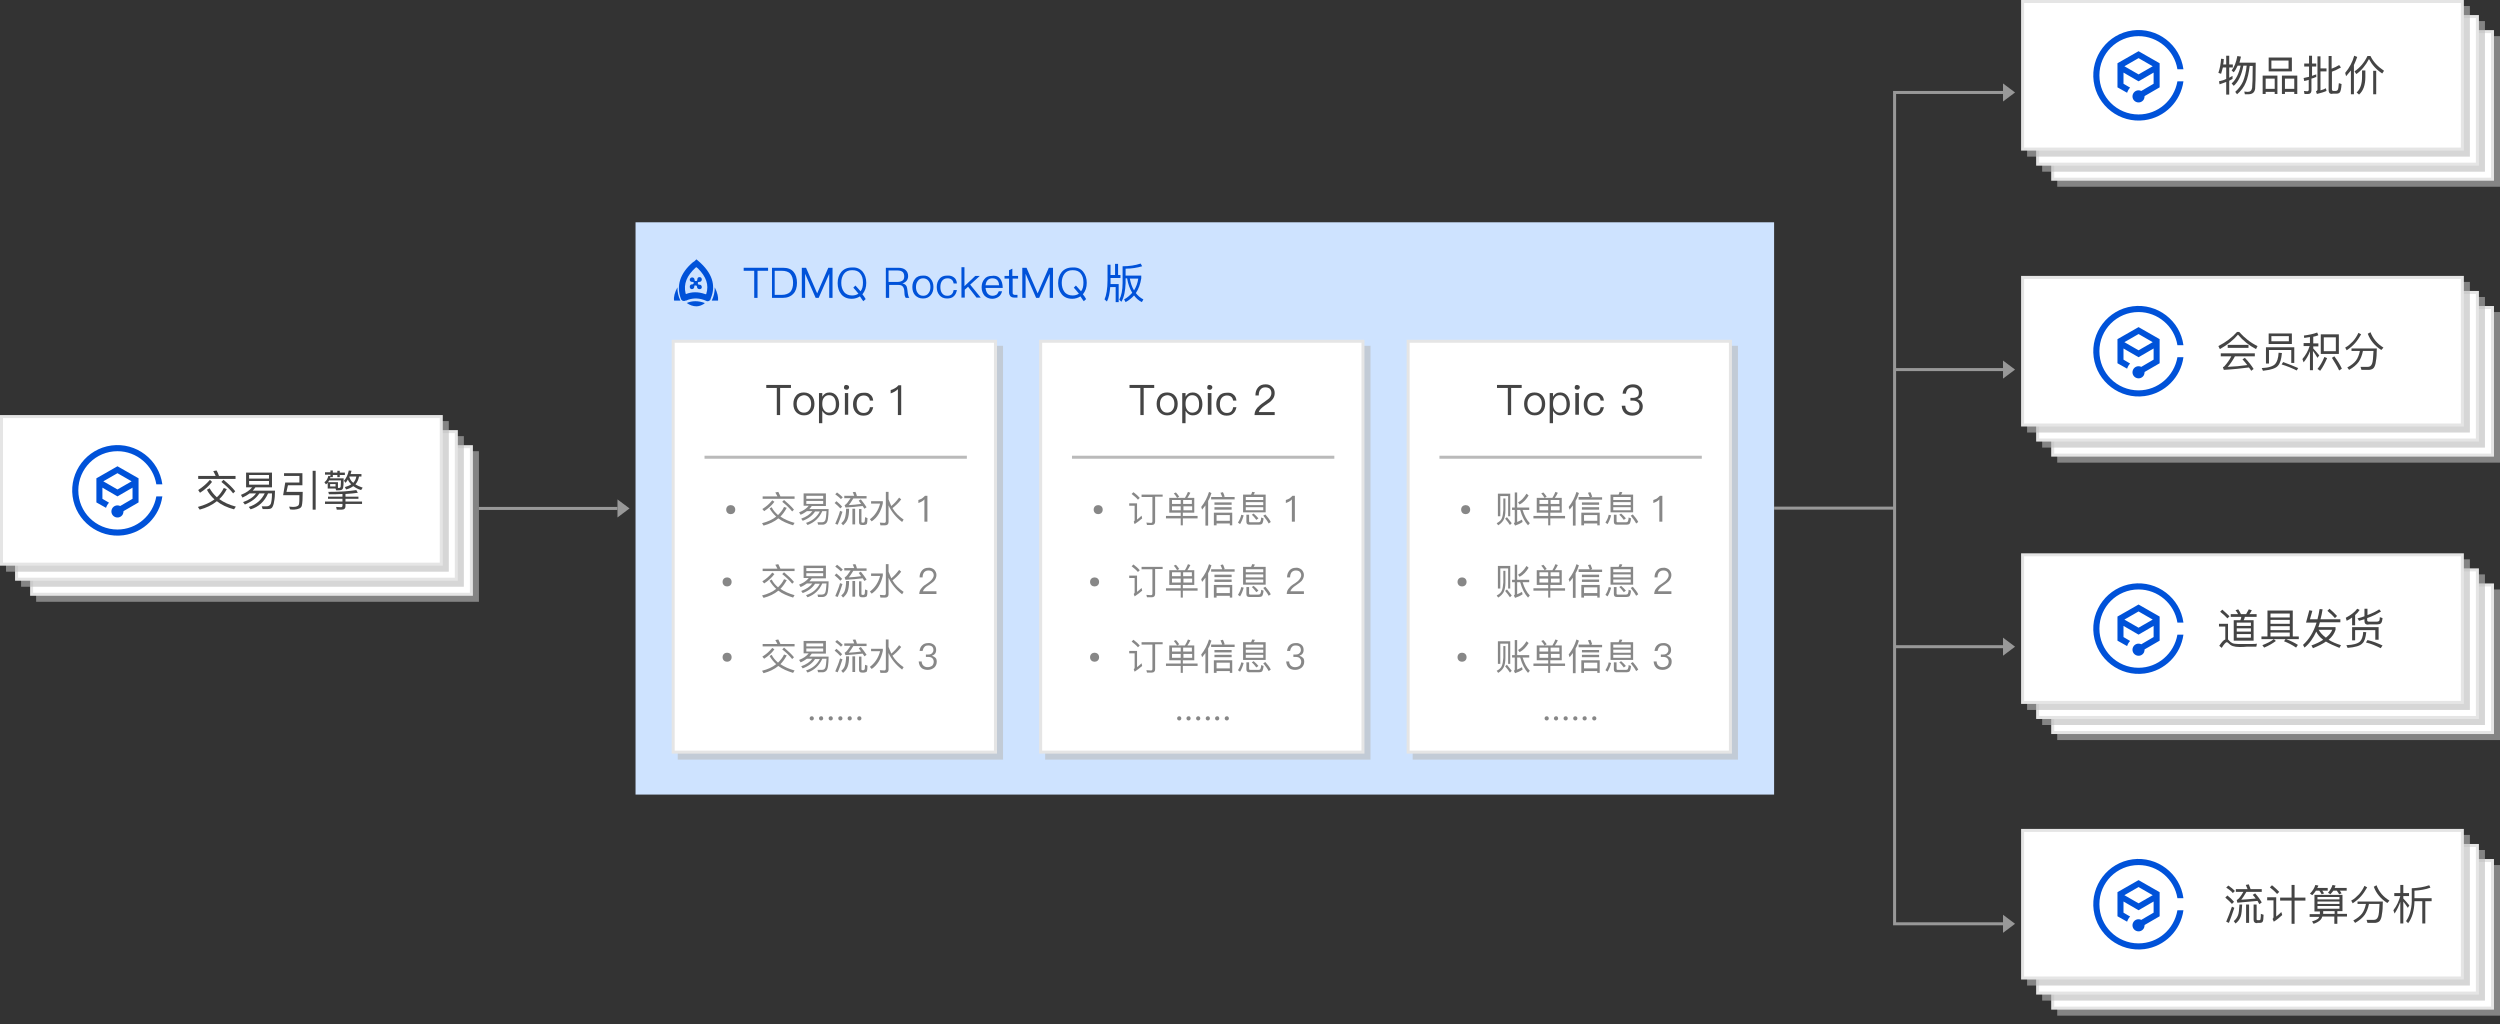 <?xml version="1.0" encoding="UTF-8"?>
<svg width="830px" height="340px" viewBox="0 0 830 340" version="1.1" xmlns="http://www.w3.org/2000/svg" xmlns:xlink="http://www.w3.org/1999/xlink">
    <rect x="0" y="0" width="830" height="340" fill="#333333" stroke="none"/>
    <title>TDMQ RocketMQ 版-异步解耦</title>
    <g id="TDMQ-RocketMQ-版-异步解耦" stroke="none" stroke-width="1" fill="none" fill-rule="evenodd">
        <g id="0cdde7fb46aad7c863d030c0c2e883a3">
            <g id="编组" transform="translate(159, 165.8)">
                <line x1="0" y1="3" x2="46" y2="3" id="路径" stroke="#989898"></line>
                <polygon id="路径" fill="#989898" fill-rule="nonzero" points="46 0 50 3 46 6"></polygon>
            </g>
            <rect id="矩形" fill="#CEE3FF" fill-rule="nonzero" x="211" y="73.8" width="378" height="190"></rect>
            <g id="编组-23" transform="translate(223, 86)" fill-rule="nonzero">
                <g id="TDMQ-RocketMQ-16px">
                    <rect id="Rectangle-Copy" fill-opacity="0" fill="#444444" x="0" y="0" width="16" height="16"></rect>
                    <path d="M11,14.6 L11,14.6 L10.9,14.7 L10.7,14.9 L10.5,15 C10,15.3 9.2,15.7 8.2,15.7 C7.1,15.7 6,15.3 5,14.6 C6.8,13.8 8.8,13.8 11,14.6 Z M8.2,0.1 L8.8,0.6 C13.4,4.5 14.8,8.7 13,13 L12.9,13.3 L12.9,13.4 C12.7,13.7 12.4,14 12,14 L11.9,14 L11.7,14 L11.5,13.9 C9.3,12.9 7.3,12.9 5.5,13.5 C5.2,13.6 5,13.7 4.8,13.8 L4.7,13.8 L4.7,13.8 L4.6,13.8 L4.5,13.8 L4.4,13.9 L4.3,13.9 L4.2,13.9 L4.1,13.9 L4,13.9 L3.7,13.9 L3.2,13.5 L3.1,13.3 L3.1,13.3 C1.4,8.9 2.8,4.7 7,1.1 L7.3,0.9 L7.6,0.7 L8.2,0.1 Z M1.9,9.4 C1.9,10.9 2.2,12.4 2.9,13.8 L2.9,13.8 L2.9,13.8 L2.6,13.8 C2.3,13.8 1.8,13.8 1.4,13.8 L1,13.8 C0.9,13.8 0.8,13.8 0.8,13.8 C0.6,12.6 1,11.1 1.9,9.4 Z M14.3,9.4 C15.2,11.2 15.5,12.6 15.4,13.8 C15.4,13.8 15.3,13.8 15.2,13.8 L14.8,13.8 C14.4,13.8 13.9,13.8 13.6,13.8 L13.3,13.8 L13.3,13.8 L13.3,13.8 C14,12.4 14.3,10.9 14.3,9.4 Z M8.2,2.7 L8,2.8 C5,5.5 3.9,8.3 4.6,11.3 L4.7,11.6 L4.7,11.6 L4.8,11.6 C6.6,10.9 8.7,10.8 11,11.6 L11.4,11.7 L11.4,11.7 L11.5,11.5 C12.4,8.6 11.5,5.9 8.7,3.1 L8.3,2.8 L8.2,2.7 Z M9.2,6 C9.7,6 10,6.3 10,6.8 C10,7.2 9.7,7.6 9.2,7.6 C9.1,7.6 9,7.6 8.9,7.6 L8.7,7.8 C8.7,7.9 8.7,8 8.7,8.1 C8.7,8.2 8.7,8.2 8.7,8.3 L9,8.5 C9.1,8.5 9.2,8.5 9.2,8.5 C9.6,8.5 10,8.8 10,9.3 C10,9.8 9.7,10 9.2,10 C8.8,10 8.4,9.7 8.4,9.2 C8.4,9.2 8.4,9.1 8.4,9.1 L8.2,8.8 C8.1,8.8 8.1,8.8 8,8.8 C7.9,8.8 7.8,8.8 7.7,8.7 L7.5,9 C7.5,9.1 7.5,9.1 7.5,9.2 C7.5,9.6 7.2,10 6.7,10 C6.3,10 6,9.7 6,9.2 C6,8.7 6.3,8.4 6.8,8.4 C6.9,8.4 7,8.4 7,8.4 L7.3,8.1 C7.3,8 7.3,8 7.3,7.9 C7.3,7.8 7.3,7.8 7.3,7.7 L7,7.6 C6.9,7.6 6.8,7.6 6.8,7.6 C6.3,7.6 6,7.3 6,6.9 C6,6.5 6.3,6.1 6.8,6.1 C7.2,6.1 7.6,6.4 7.6,6.9 C7.6,7 7.6,7.1 7.6,7.1 L7.8,7.3 C7.9,7.3 8,7.3 8.1,7.3 C8.2,7.3 8.2,7.3 8.3,7.3 L8.5,7 C8.5,6.9 8.5,6.9 8.5,6.8 C8.5,6.3 8.8,6 9.2,6 Z" id="形状结合" fill="#0052D9"></path>
                </g>
                <g id="编组" transform="translate(23.9, 1.5)" fill="#0052D9">
                    <polygon id="路径" points="8.1 1.4 8.1 2.4 4.6 2.4 4.6 11.4 3.5 11.4 3.5 2.4 2.84217094e-14 2.4 2.84217094e-14 1.4"></polygon>
                    <path d="M13,1.4 C14.6,1.4 15.8,1.8 16.6,2.8 C17.3,3.6 17.7,4.9 17.7,6.4 C17.7,7.9 17.3,9.2 16.5,10 C15.7,10.9 14.5,11.4 12.9,11.4 L9.4,11.4 L9.4,1.4 L13,1.4 Z M10.5,10.4 L12.6,10.4 C13.9,10.4 14.9,10 15.5,9.4 C16.1,8.7 16.4,7.7 16.4,6.4 C16.4,5.1 16.1,4.1 15.5,3.4 C14.9,2.7 13.9,2.4 12.6,2.4 L10.3,2.4 L10.3,10.4 L10.5,10.4 Z" id="形状"></path>
                    <polygon id="路径" points="20.7 1.4 24.4 9.9 24.4 9.9 28.1 1.4 29.5 1.4 29.5 11.4 28.4 11.4 28.4 3.4 28.4 3.4 24.9 11.4 23.9 11.4 20.4 3.4 20.4 3.4 20.4 11.4 19.3 11.4 19.3 1.4"></polygon>
                    <path d="M39.5,2.7 C40.3,3.7 40.7,4.9 40.7,6.4 C40.7,7.9 40.3,9.1 39.5,10.1 C39.5,10.1 39.4,10.2 39.4,10.2 C39.8,10.7 40.2,11.2 40.5,11.8 L39.7,12.5 C39.3,11.9 38.9,11.4 38.6,10.9 C37.8,11.4 36.9,11.7 35.9,11.7 C34.4,11.7 33.2,11.2 32.4,10.2 C31.6,9.2 31.2,8 31.2,6.5 C31.2,5 31.6,3.8 32.4,2.8 C33.3,1.8 34.4,1.3 36,1.3 C37.5,1.2 38.6,1.7 39.5,2.7 Z M33.3,3.4 C32.7,4.2 32.4,5.2 32.4,6.4 C32.4,7.6 32.7,8.6 33.3,9.4 C33.9,10.2 34.9,10.6 36,10.6 C36.8,10.6 37.5,10.4 38.1,10 C37.5,9.3 37,8.6 36.4,8 L37.1,7.3 C37.7,7.9 38.2,8.6 38.8,9.2 C39.4,8.5 39.6,7.5 39.6,6.3 C39.6,5 39.3,4 38.7,3.3 C38.1,2.5 37.2,2.2 36,2.2 C34.8,2.2 33.9,2.6 33.3,3.4 Z" id="形状"></path>
                    <path d="M51.3,1.4 C52.3,1.4 53.1,1.6 53.7,2.1 C54.3,2.6 54.6,3.3 54.6,4.2 C54.6,4.8 54.4,5.3 54.1,5.7 C53.8,6.1 53.3,6.4 52.7,6.6 L52.7,6.6 C53.7,6.8 54.2,7.4 54.3,8.4 L54.5,9.9 C54.6,10.5 54.7,11 55,11.4 L53.8,11.4 C53.6,11.1 53.4,10.6 53.4,10.1 L53.3,8.8 C53.2,8.2 53,7.8 52.7,7.5 C52.4,7.2 51.9,7.1 51.3,7.1 L48.3,7.1 L48.3,11.4 L47.2,11.4 L47.2,1.4 L51.3,1.4 Z M48.1,6.1 L51.1,6.1 C51.8,6.1 52.4,5.9 52.8,5.6 C53.2,5.3 53.3,4.8 53.3,4.2 C53.3,3.6 53.1,3.1 52.8,2.8 C52.4,2.5 51.9,2.3 51.1,2.3 L48.1,2.3 L48.1,6.1 Z" id="形状"></path>
                    <path d="M62.1,5.1 C62.7,5.8 63,6.7 63,7.8 C63,8.9 62.7,9.8 62.1,10.5 C61.4,11.3 60.6,11.6 59.5,11.6 C58.4,11.6 57.6,11.2 56.9,10.5 C56.3,9.8 56,8.9 56,7.8 C56,6.7 56.3,5.8 56.9,5.1 C57.5,4.3 58.4,4 59.5,4 C60.6,3.9 61.5,4.3 62.1,5.1 Z M57.8,5.8 C57.4,6.3 57.2,7 57.2,7.8 C57.2,8.6 57.4,9.3 57.8,9.8 C58.2,10.4 58.8,10.7 59.6,10.7 C60.4,10.7 61,10.4 61.4,9.8 C61.8,9.3 62,8.6 62,7.8 C62,7 61.8,6.3 61.4,5.8 C61,5.2 60.3,4.9 59.6,4.9 C58.8,4.9 58.2,5.2 57.8,5.8 Z" id="形状"></path>
                    <path d="M69.8,4.6 C70.4,5 70.7,5.7 70.8,6.6 L69.7,6.6 C69.6,6 69.4,5.6 69,5.3 C68.6,5 68.2,4.9 67.6,4.9 C66.9,4.9 66.3,5.2 65.9,5.7 C65.5,6.2 65.3,6.9 65.3,7.8 C65.3,8.7 65.5,9.4 65.9,9.9 C66.3,10.4 66.8,10.7 67.6,10.7 C68.8,10.7 69.5,10.1 69.7,8.8 L70.8,8.8 C70.6,9.7 70.3,10.4 69.7,10.9 C69.2,11.4 68.4,11.6 67.5,11.6 C66.4,11.6 65.6,11.2 65,10.5 C64.4,9.8 64.1,8.9 64.1,7.8 C64.1,6.7 64.4,5.8 65,5.1 C65.6,4.3 66.5,4 67.5,4 C68.5,3.9 69.3,4.2 69.8,4.6 Z" id="路径"></path>
                    <polygon id="路径" points="73.3 1.2 73.3 7.5 76.9 4.1 78.4 4.1 75.2 7 78.7 11.3 77.3 11.3 74.5 7.7 73.4 8.7 73.4 11.3 72.3 11.3 72.3 1.2"></polygon>
                    <path d="M85.2,5.1 C85.7,5.8 86,6.8 86,8.1 L80.3,8.1 C80.4,8.9 80.6,9.5 81,10 C81.4,10.4 81.9,10.7 82.6,10.7 C83.2,10.7 83.7,10.5 84,10.3 C84.3,10 84.5,9.7 84.7,9.2 L85.8,9.2 C85.6,9.9 85.3,10.5 84.8,10.9 C84.2,11.4 83.4,11.7 82.5,11.7 C81.5,11.7 80.6,11.3 80,10.7 C79.4,10 79,9.1 79,7.9 C79,6.8 79.3,5.9 79.9,5.2 C80.5,4.4 81.3,4.1 82.4,4.1 C83.7,3.9 84.6,4.3 85.2,5.1 Z M81,5.5 C80.6,5.9 80.4,6.5 80.3,7.2 L84.8,7.2 C84.7,5.6 83.9,4.9 82.5,4.9 C82,4.9 81.4,5.1 81,5.5 Z" id="形状"></path>
                    <path d="M89.3,4.1 L91.1,4.1 L91.1,5 L89.3,5 L89.3,9.6 C89.3,9.9 89.3,10.1 89.5,10.2 C89.6,10.3 89.8,10.4 90,10.4 L90.9,10.4 L90.9,11.3 L89.8,11.3 C89.2,11.3 88.8,11.1 88.5,10.8 C88.3,10.5 88.1,10.1 88.1,9.6 L88.1,5 L86.6,5 L86.6,4.1 L88.1,4.1 L88.1,2.2 L89.2,1.7 L89.2,4.1 L89.3,4.1 Z" id="路径"></path>
                    <polygon id="路径" points="93.9 1.4 97.6 9.9 97.6 9.9 101.3 1.4 102.7 1.4 102.7 11.4 101.6 11.4 101.6 3.4 101.6 3.4 98.1 11.4 97.1 11.4 93.6 3.4 93.6 3.4 93.6 11.4 92.5 11.4 92.5 1.4"></polygon>
                    <path d="M112.7,2.7 C113.5,3.7 113.9,4.9 113.9,6.4 C113.9,7.9 113.5,9.1 112.7,10.1 C112.7,10.1 112.6,10.2 112.6,10.2 C113,10.7 113.4,11.2 113.7,11.8 L112.9,12.5 C112.5,11.9 112.1,11.4 111.8,10.9 C111,11.4 110.1,11.7 109.1,11.7 C107.6,11.7 106.4,11.2 105.6,10.2 C104.8,9.2 104.4,8 104.4,6.5 C104.4,5 104.8,3.8 105.6,2.8 C106.5,1.8 107.6,1.3 109.2,1.3 C110.7,1.2 111.9,1.7 112.7,2.7 Z M106.5,3.4 C105.9,4.2 105.6,5.2 105.6,6.4 C105.6,7.6 105.9,8.6 106.5,9.4 C107.1,10.2 108.1,10.6 109.2,10.6 C110,10.6 110.7,10.4 111.3,10 C110.7,9.3 110.2,8.6 109.6,8 L110.3,7.3 C110.9,7.9 111.4,8.6 112,9.2 C112.6,8.5 112.8,7.5 112.8,6.3 C112.8,5 112.5,4 111.9,3.3 C111.3,2.5 110.4,2.2 109.2,2.2 C108,2.2 107.1,2.6 106.5,3.4 Z" id="形状"></path>
                    <path d="M124.3,0.1 L124.3,3.8 L125.1,3.8 L125.1,4.8 L121.8,4.8 L121.8,5.5 C121.8,5.9 121.8,6.4 121.8,6.8 L124.5,6.8 L124.5,12.8 L123.5,12.8 L123.5,7.8 L121.7,7.8 C121.5,9.9 121.2,11.5 120.6,12.6 L119.8,11.9 C120.4,10.6 120.8,8.4 120.8,5.5 L120.8,0.4 L121.8,0.4 L121.8,3.8 L123.3,3.8 L123.3,0.1 L124.3,0.1 Z M126.8,6.5 C126.7,9.1 126.3,11.2 125.4,12.7 L124.7,12 C125.4,10.7 125.8,8.8 125.8,6.5 L125.8,0.9 C128,0.9 130,0.6 131.8,0 L132.3,0.9 C130.6,1.4 128.8,1.7 126.8,1.7 L126.8,4 L132,4 L132,4.9 C131.7,6.8 131.1,8.5 130.2,9.8 C130.9,10.7 131.7,11.4 132.7,11.9 L132.2,12.8 C131.1,12.3 130.3,11.5 129.6,10.6 C128.8,11.5 127.9,12.2 126.8,12.8 L126.3,11.9 C127.4,11.3 128.2,10.6 129,9.7 C128.2,8.4 127.6,6.8 127.3,4.9 L126.8,4.9 L126.8,6.5 Z M129.6,8.9 C130.3,7.8 130.8,6.5 131,5 L128.2,5 C128.5,6.5 128.9,7.8 129.6,8.9 Z" id="形状"></path>
                </g>
            </g>
            <g id="Rects5" transform="translate(0, 137.8)">
                <rect id="矩形" x="0" y="0" width="159" height="62"></rect>
                <rect id="矩形" fill="#BBBBBB" fill-rule="nonzero" opacity="0.6" x="12" y="12" width="147" height="50"></rect>
                <g id="编组" transform="translate(10, 10)" fill-rule="nonzero">
                    <rect id="矩形" fill="#FFFFFF" x="0.5" y="0.5" width="146" height="49"></rect>
                    <path d="M146,1 L146,49 L1,49 L1,1 L146,1 M147,0 L0,0 L0,50 L147,50 L147,0 L147,0 Z" id="形状" fill="#E5E5E5"></path>
                </g>
                <rect id="矩形" fill="#BBBBBB" fill-rule="nonzero" opacity="0.6" x="7" y="7" width="147" height="50"></rect>
                <g id="编组" transform="translate(5, 5)" fill-rule="nonzero">
                    <rect id="矩形" fill="#FFFFFF" x="0.5" y="0.5" width="146" height="49"></rect>
                    <path d="M146,1 L146,49 L1,49 L1,1 L146,1 M147,0 L0,0 L0,50 L147,50 L147,0 L147,0 Z" id="形状" fill="#E5E5E5"></path>
                </g>
                <rect id="矩形" fill="#BBBBBB" fill-rule="nonzero" opacity="0.6" x="2" y="2" width="147" height="50"></rect>
                <g id="编组" fill-rule="nonzero">
                    <rect id="矩形" fill="#FFFFFF" x="0.5" y="0.5" width="146" height="49"></rect>
                    <path d="M146,1 L146,49 L1,49 L1,1 L146,1 M147,0 L0,0 L0,50 L147,50 L147,0 L147,0 Z" id="形状" fill="#E5E5E5"></path>
                </g>
                <g id="编组" transform="translate(23.966, 9.966)" fill-rule="nonzero">
                    <g fill="#0052D9" id="形状">
                        <path d="M15.034,28.034 C7.834,28.034 2.034,22.234 2.034,15.034 C2.034,7.834 7.834,2.034 15.034,2.034 C21.434,2.034 26.934,6.734 27.934,13.034 L29.934,13.034 C28.834,4.834 21.234,-0.966 13.034,0.134 C4.834,1.234 -0.966,8.834 0.134,17.034 C1.234,25.234 8.834,31.034 17.034,29.934 C23.734,29.034 29.034,23.734 29.934,17.034 L27.934,17.034 C26.834,23.334 21.434,28.034 15.034,28.034 Z M22.034,11.034 L15.034,7.034 L8.034,11.034 L8.034,19.034 L11.234,20.834 C11.434,20.234 11.734,19.634 12.234,19.134 L10.034,17.834 L10.034,14.134 L15.034,17.034 L20.034,14.134 L20.034,17.834 L15.934,20.234 C14.934,19.734 13.734,20.134 13.234,21.134 C12.734,22.134 13.134,23.334 14.134,23.834 C15.134,24.334 16.334,23.934 16.834,22.934 C16.934,22.634 17.034,22.334 17.034,22.034 L17.034,21.934 L22.034,19.034 L22.034,11.034 L22.034,11.034 Z M15.034,14.734 L10.334,12.034 L15.034,9.334 L19.734,12.034 L15.034,14.734 Z"></path>
                    </g>
                    <g transform="translate(41.734, 8.434)" fill="#444444" id="形状">
                        <path d="M9.6,6.2 C8.9,7.5 8.1,8.6 7.1,9.5 C8.6,10.6 10.4,11.4 12.6,12 L12,12.9 C9.7,12.3 7.8,11.4 6.3,10.2 C4.7,11.5 2.8,12.4 0.6,13 L1.44328993e-15,12.1 C2.2,11.5 4,10.7 5.5,9.6 C4.5,8.7 3.6,7.6 3,6.4 L3.9,5.9 C4.5,7 5.3,8 6.3,8.9 C7.3,8 8,7 8.6,5.8 L9.6,6.2 Z M5.9,1.8 C5.6,1.2 5.4,0.7 5.1,0.2 L6.2,1.42108547e-14 C6.5,0.5 6.8,1.1 7,1.8 L12.5,1.8 L12.5,2.8 L0.1,2.8 L0.1,1.8 L5.9,1.8 Z M4.7,3.8 C3.6,5.2 2.3,6.4 0.7,7.4 L0.1,6.5 C1.6,5.5 2.9,4.4 4,3.1 L4.7,3.8 Z M12.4,6.9 L11.7,7.6 C10.8,6.4 9.5,5.2 7.8,3.8 L8.5,3.1 C10.1,4.4 11.4,5.6 12.4,6.9 Z"></path>
                        <path d="M16,5.6 L16,0.7 L24.6,0.7 L24.6,5.6 L19.1,5.6 C18.8,6 18.5,6.4 18.2,6.7 L25.6,6.7 C25.6,8.2 25.5,9.4 25.3,10.3 C25.2,11.2 24.9,11.9 24.7,12.2 C24.5,12.6 24,12.8 23.3,12.8 L21.5,12.8 L21.2,11.9 C21.8,11.9 22.3,11.9 22.8,11.9 C23.5,11.9 23.9,11.6 24.2,11.1 C24.4,10.5 24.6,9.4 24.6,7.6 L23.3,7.6 C22.1,10.3 20.2,12.1 17.5,12.9 L16.9,12.1 C19.4,11.3 21.1,9.8 22.2,7.6 L20.4,7.6 C19.4,9.2 17.8,10.4 15.6,11.3 L15,10.5 C17,9.8 18.5,8.8 19.3,7.6 L17.2,7.6 C16.5,8.1 15.7,8.6 14.8,9 L14.3,8.1 C16,7.4 17.2,6.6 18,5.6 L16,5.6 Z M23.6,2.7 L23.6,1.5 L17,1.5 L17,2.7 L23.6,2.7 Z M23.6,3.5 L17,3.5 L17,4.7 L23.6,4.7 L23.6,3.5 L23.6,3.5 Z"></path>
                        <path d="M29.4,7.1 L34.8,7.1 C34.8,9.4 34.7,10.9 34.5,11.7 C34.3,12.5 33.4,12.9 31.9,13 C31.5,13 31,13 30.6,12.9 L30.3,12 C30.7,12 31.2,12.1 31.6,12.1 C32.7,12.1 33.3,11.8 33.5,11.4 C33.7,10.9 33.7,9.8 33.7,8.2 L28.3,8.2 L29,4 L33.7,4 L33.7,1.8 L28.6,1.8 L28.6,0.9 L34.7,0.9 L34.7,4.9 L29.9,4.9 L29.4,7.1 Z M39.1,0.1 L39.1,13 L38.1,13 L38.1,0.1 L39.1,0.1 Z"></path>
                        <path d="M44.8,0.1 L44.8,0.7 L46.3,0.7 L46.3,0.1 L47.1,0.1 L47.1,0.7 L48.8,0.7 L48.8,1.5 L47.1,1.5 L47.1,2.2 L46.3,2.2 L46.3,1.5 L44.8,1.5 L44.8,2.2 L44,2.2 C43.9,2.3 43.9,2.5 43.9,2.6 L48.4,2.6 C48.4,4.4 48.3,5.5 48.2,5.8 C48.1,6.1 48,6.3 47.8,6.4 C47.6,6.5 47.1,6.6 46.4,6.6 L45.9,6.6 L45.7,6 L43.1,6 L43.1,4.1 C42.9,4.3 42.7,4.5 42.5,4.6 L42,3.9 C42.7,3.4 43.1,2.7 43.3,1.8 L44,1.9 L44,1.4 L42.2,1.4 L42.2,0.6 L44,0.6 L44,1.42108547e-14 L44.8,1.42108547e-14 L44.8,0.1 Z M53.1,7.4 C51.9,7.6 50.5,7.7 49,7.8 L49,8.7 L53.3,8.7 L53.3,9.4 L49,9.4 L49,10.3 L54.5,10.3 L54.5,11.1 L49,11.1 L49,11.9 C49,12.6 48.6,13 47.8,13 L46.1,13 L45.9,12.1 C46.4,12.1 47,12.2 47.5,12.2 C47.8,12.2 48,12 48,11.7 L48,11.1 L42.2,11.1 L42.2,10.3 L48,10.3 L48,9.4 L43.2,9.4 L43.2,8.7 L48,8.7 L48,7.8 C46.6,7.9 45.1,7.9 43.5,7.9 L43.3,7.1 C47.1,7.1 50.2,6.9 52.6,6.5 L53.1,7.4 Z M46.6,5.8 C46.9,5.8 47.1,5.8 47.2,5.7 C47.3,5.6 47.4,5.5 47.4,5.3 C47.4,5.1 47.5,4.4 47.5,3.3 L43.6,3.3 C43.5,3.5 43.3,3.7 43.2,3.9 L46.5,3.9 L46.5,5.8 L46.6,5.8 Z M45.7,4.5 L43.9,4.5 L43.9,5.3 L45.7,5.3 L45.7,4.5 Z M49,4.1 L48.5,3.4 C49.3,2.5 49.8,1.4 50.1,0 L51,0.1 C50.9,0.5 50.8,0.8 50.7,1.2 L54.3,1.2 L54.3,2 L53.5,2 C53.3,3.1 52.9,3.9 52.3,4.6 C52.9,5 53.8,5.4 54.7,5.7 L54.2,6.5 C53.1,6.2 52.3,5.7 51.6,5.2 C50.9,5.7 50.1,6.1 49.2,6.3 L48.8,5.5 C49.6,5.3 50.3,5 50.9,4.6 C50.4,4.1 50,3.6 49.8,3 C49.5,3.5 49.3,3.8 49,4.1 Z M50.3,2.2 C50.5,2.9 50.9,3.6 51.6,4.1 C52.1,3.5 52.5,2.8 52.6,2 L50.3,2 C50.3,2.1 50.3,2.2 50.3,2.2 Z"></path>
                    </g>
                </g>
            </g>
            <g id="编组" transform="translate(589, 0)">
                <g transform="translate(0, 27.7)" id="路径">
                    <line x1="40" y1="141" x2="0" y2="141" stroke="#989898"></line>
                    <line x1="78" y1="187" x2="40" y2="187" stroke="#989898"></line>
                    <line x1="78" y1="95" x2="40" y2="95" stroke="#989898"></line>
                    <polygon fill="#989898" fill-rule="nonzero" points="76 276 80 279 76 282"></polygon>
                    <polygon fill="#989898" fill-rule="nonzero" points="76 184 80 187 76 190"></polygon>
                    <polygon fill="#989898" fill-rule="nonzero" points="76 92 80 95 76 98"></polygon>
                    <polygon fill="#989898" fill-rule="nonzero" points="76 1.0658141e-14 80 3 76 6"></polygon>
                    <polyline stroke="#989898" points="78 3 40 3 40 279 77 279"></polyline>
                </g>
                <g id="Rects6" transform="translate(82, 0)">
                    <rect id="矩形" x="0" y="0" width="159" height="62"></rect>
                    <rect id="矩形" fill="#BBBBBB" fill-rule="nonzero" opacity="0.6" x="12" y="12" width="147" height="50"></rect>
                    <g id="编组" transform="translate(10, 10)" fill-rule="nonzero">
                        <rect id="矩形" fill="#FFFFFF" x="0.5" y="0.5" width="146" height="49"></rect>
                        <path d="M146,1 L146,49 L1,49 L1,1 L146,1 M147,0 L0,0 L0,50 L147,50 L147,0 L147,0 Z" id="形状" fill="#E5E5E5"></path>
                    </g>
                    <rect id="矩形" fill="#BBBBBB" fill-rule="nonzero" opacity="0.6" x="7" y="7" width="147" height="50"></rect>
                    <g id="编组" transform="translate(5, 5)" fill-rule="nonzero">
                        <rect id="矩形" fill="#FFFFFF" x="0.5" y="0.5" width="146" height="49"></rect>
                        <path d="M146,1 L146,49 L1,49 L1,1 L146,1 M147,0 L0,0 L0,50 L147,50 L147,0 L147,0 Z" id="形状" fill="#E5E5E5"></path>
                    </g>
                    <rect id="矩形" fill="#BBBBBB" fill-rule="nonzero" opacity="0.6" x="2" y="2" width="147" height="50"></rect>
                    <g id="编组" fill-rule="nonzero">
                        <rect id="矩形" fill="#FFFFFF" x="0.5" y="0.5" width="146" height="49"></rect>
                        <path d="M146,1 L146,49 L1,49 L1,1 L146,1 M147,0 L0,0 L0,50 L147,50 L147,0 L147,0 Z" id="形状" fill="#E5E5E5"></path>
                    </g>
                    <g id="编组" transform="translate(23.966, 9.966)" fill-rule="nonzero">
                        <g fill="#0052D9" id="形状">
                            <path d="M15.034,28.034 C7.834,28.034 2.034,22.234 2.034,15.034 C2.034,7.834 7.834,2.034 15.034,2.034 C21.434,2.034 26.934,6.734 27.934,13.034 L29.934,13.034 C28.834,4.834 21.234,-0.966 13.034,0.134 C4.834,1.234 -0.966,8.834 0.134,17.034 C1.234,25.234 8.834,31.034 17.034,29.934 C23.734,29.034 29.034,23.734 29.934,17.034 L27.934,17.034 C26.834,23.334 21.434,28.034 15.034,28.034 Z M22.034,11.034 L15.034,7.034 L8.034,11.034 L8.034,19.034 L11.234,20.834 C11.434,20.234 11.734,19.634 12.234,19.134 L10.034,17.834 L10.034,14.134 L15.034,17.034 L20.034,14.134 L20.034,17.834 L15.934,20.234 C14.934,19.734 13.734,20.134 13.234,21.134 C12.734,22.134 13.134,23.334 14.134,23.834 C15.134,24.334 16.334,23.934 16.834,22.934 C16.934,22.634 17.034,22.334 17.034,22.034 L17.034,21.934 L22.034,19.034 L22.034,11.034 Z M15.034,14.734 L10.334,12.034 L15.034,9.334 L19.734,12.034 L15.034,14.734 Z"></path>
                        </g>
                        <g transform="translate(41.534, 8.534)" fill="#444444" id="形状">
                            <path d="M0.9,6 L0,5.7 C0.5,4.2 0.8,2.7 0.9,1 L1.8,1.1 C1.8,1.7 1.7,2.3 1.6,2.9 L2.6,2.9 L2.6,0 L3.6,0 L3.6,2.9 L4.8,2.9 L4.8,3.9 L3.6,3.9 L3.6,7.3 C4,7.1 4.4,6.9 4.7,6.7 L4.7,7.7 C4.3,7.9 4,8.1 3.6,8.3 L3.6,12.9 L2.6,12.9 L2.6,8.7 C1.9,9 1.2,9.2 0.4,9.5 L0.2,8.5 C1,8.3 1.9,8.1 2.6,7.7 L2.6,3.9 L1.5,3.9 C1.3,4.7 1.1,5.4 0.9,6 Z M7.5,0.3 C7.3,1 7.2,1.7 7,2.3 L12.4,2.3 C12.4,7 12.3,9.9 12.2,11 C12,12.2 11.3,12.8 9.9,12.8 C9.7,12.8 9.4,12.8 8.8,12.8 L8.6,11.9 C9,11.9 9.4,12 9.7,12 C10.6,12 11,11.6 11.2,10.7 C11.3,9.9 11.4,7.5 11.4,3.4 L10.4,3.4 C10.1,5.7 9.7,7.6 9.1,8.9 C8.5,10.4 7.5,11.7 6.2,12.8 L5.6,12 C6.8,10.9 7.6,9.8 8.2,8.5 C8.7,7.2 9.2,5.5 9.4,3.3 L8.3,3.3 C7.7,6.4 6.7,8.6 5.1,10 L4.4,9.2 C5.8,8 6.8,6 7.4,3.3 L6.4,3.3 C6,4.2 5.6,4.9 5.1,5.5 L4.4,4.9 C5.3,3.8 5.9,2.2 6.3,0.1 L7.5,0.3 Z"></path>
                            <path d="M19.7,12.7 L18.7,12.7 L18.7,12 L15.7,12 L15.7,12.7 L14.7,12.7 L14.7,6.6 L19.6,6.6 L19.6,12.7 L19.7,12.7 Z M18.7,11 L18.7,7.6 L15.7,7.6 L15.7,11 L18.7,11 Z M24.4,0.6 L24.4,5.2 L16.7,5.2 L16.7,0.6 L24.4,0.6 Z M23.3,1.6 L17.6,1.6 L17.6,4.3 L23.3,4.3 L23.3,1.6 Z M26.2,12.7 L25.2,12.7 L25.2,12 L22.1,12 L22.1,12.7 L21.1,12.7 L21.1,6.6 L26.2,6.6 L26.2,12.7 Z M25.2,11 L25.2,7.6 L22.1,7.6 L22.1,11 L25.2,11 Z"></path>
                            <path d="M32.3,7.1 C31.9,7.3 31.4,7.5 30.9,7.6 L30.9,11.5 C30.9,12.3 30.5,12.7 29.8,12.7 L28.6,12.7 L28.4,11.7 C28.8,11.7 29.1,11.8 29.5,11.8 C29.8,11.8 30,11.6 30,11.3 L30,8 C29.5,8.2 29,8.3 28.5,8.4 L28.3,7.4 C28.9,7.3 29.5,7.1 30.1,7 L30.1,3.6 L28.5,3.6 L28.5,2.6 L30.1,2.6 L30.1,1.42108547e-14 L31.1,1.42108547e-14 L31.1,2.6 L32.5,2.6 L32.5,3.6 L31.1,3.6 L31.1,6.7 C31.6,6.5 32,6.3 32.5,6.2 L32.5,7.1 L32.3,7.1 Z M33.9,11.5 C34.6,11.3 35.2,11.1 35.7,10.8 L35.9,11.7 C35,12.1 33.9,12.4 32.7,12.7 L32.4,11.8 C32.7,11.7 32.9,11.5 32.9,11.2 L32.9,0.2 L33.9,0.2 L33.9,4.2 L35.9,4.2 L35.9,5.2 L33.9,5.2 L33.9,11.5 Z M37.8,12.7 C37,12.7 36.6,12.3 36.6,11.4 L36.6,0.1 L37.6,0.1 L37.6,4.3 C38.4,4 39.3,3.6 40.1,3.1 L40.7,3.9 C39.6,4.5 38.6,5 37.7,5.3 L37.7,11.1 C37.7,11.5 37.9,11.7 38.2,11.7 L38.9,11.7 C39.2,11.7 39.4,11.6 39.6,11.4 C39.8,11.1 39.9,10.4 40,9.1 L40.9,9.4 C40.8,10.9 40.6,11.9 40.3,12.2 C40,12.5 39.7,12.6 39.1,12.6 L37.8,12.6 L37.8,12.7 Z"></path>
                            <path d="M42.4,6.8 L42.1,5.7 C43.5,4 44.5,2.2 45.1,1.42108547e-14 L46.1,0.4 C45.8,1.3 45.4,2.2 45,3.1 L45,12.8 L44,12.8 L44,4.9 C43.4,5.6 42.9,6.2 42.4,6.8 Z M50.5,0.1 C51.4,2 52.9,3.6 55,5 L54.4,5.9 C52.4,4.6 51,3 50,1.1 C48.9,3.2 47.5,4.9 45.8,6.1 L45.2,5.2 C47.1,3.9 48.5,2.2 49.5,0.1 L50.5,0.1 L50.5,0.1 Z M48.8,5 L48.8,7.1 C48.8,9.7 48.1,11.7 46.7,12.9 L45.9,12.2 C47.1,11.1 47.7,9.4 47.7,7 L47.7,4.9 L48.8,4.9 L48.8,5 Z M52.4,5 L52.4,12.8 L51.4,12.8 L51.4,5 L52.4,5 Z"></path>
                        </g>
                    </g>
                </g>
                <g id="Rects25" transform="translate(82, 91.6)">
                    <rect id="矩形" x="0" y="0" width="159" height="62"></rect>
                    <rect id="矩形" fill="#BBBBBB" fill-rule="nonzero" opacity="0.6" x="12" y="12" width="147" height="50"></rect>
                    <g id="编组" transform="translate(10, 10)" fill-rule="nonzero">
                        <rect id="矩形" fill="#FFFFFF" x="0.5" y="0.5" width="146" height="49"></rect>
                        <path d="M146,1 L146,49 L1,49 L1,1 L146,1 M147,0 L0,0 L0,50 L147,50 L147,0 L147,0 Z" id="形状" fill="#E5E5E5"></path>
                    </g>
                    <rect id="矩形" fill="#BBBBBB" fill-rule="nonzero" opacity="0.6" x="7" y="7" width="147" height="50"></rect>
                    <g id="编组" transform="translate(5, 5)" fill-rule="nonzero">
                        <rect id="矩形" fill="#FFFFFF" x="0.5" y="0.5" width="146" height="49"></rect>
                        <path d="M146,1 L146,49 L1,49 L1,1 L146,1 M147,0 L0,0 L0,50 L147,50 L147,0 L147,0 Z" id="形状" fill="#E5E5E5"></path>
                    </g>
                    <rect id="矩形" fill="#BBBBBB" fill-rule="nonzero" opacity="0.6" x="2" y="2" width="147" height="50"></rect>
                    <g id="编组" fill-rule="nonzero">
                        <rect id="矩形" fill="#FFFFFF" x="0.5" y="0.5" width="146" height="49"></rect>
                        <path d="M146,1 L146,49 L1,49 L1,1 L146,1 M147,0 L0,0 L0,50 L147,50 L147,0 L147,0 Z" id="形状" fill="#E5E5E5"></path>
                    </g>
                    <g id="编组" transform="translate(23.966, 9.966)" fill-rule="nonzero">
                        <g fill="#0052D9" id="形状">
                            <path d="M15.034,28.034 C7.834,28.034 2.034,22.234 2.034,15.034 C2.034,7.834 7.834,2.034 15.034,2.034 C21.434,2.034 26.934,6.734 27.934,13.034 L29.934,13.034 C28.834,4.834 21.234,-0.966 13.034,0.134 C4.834,1.234 -0.966,8.834 0.134,17.034 C1.234,25.234 8.834,31.034 17.034,29.934 C23.734,29.034 29.034,23.734 29.934,17.034 L27.934,17.034 C26.834,23.334 21.434,28.034 15.034,28.034 Z M22.034,11.034 L15.034,7.034 L8.034,11.034 L8.034,19.034 L11.234,20.834 C11.434,20.234 11.734,19.634 12.234,19.134 L10.034,17.834 L10.034,14.134 L15.034,17.034 L20.034,14.134 L20.034,17.834 L15.934,20.234 C14.934,19.734 13.734,20.134 13.234,21.134 C12.734,22.134 13.134,23.334 14.134,23.834 C15.134,24.334 16.334,23.934 16.834,22.934 C16.934,22.634 17.034,22.334 17.034,22.034 L17.034,21.934 L22.034,19.034 L22.034,11.034 Z M15.034,14.734 L10.334,12.034 L15.034,9.334 L19.734,12.034 L15.034,14.734 Z"></path>
                        </g>
                        <g transform="translate(41.534, 8.634)" fill="#444444" id="形状">
                            <path d="M6.9,-1.42108547e-14 C8.7,2 10.7,3.6 13,4.7 L12.5,5.7 C10.2,4.5 8.2,2.9 6.5,0.9 C5,2.7 3,4.3 0.5,5.7 L0,4.7 C2.5,3.4 4.5,1.9 6.2,-1.42108547e-14 L6.9,-1.42108547e-14 Z M12.1,7.1 L12.1,8.1 L5.5,8.1 C4.8,9.4 4,10.6 3.1,11.6 C5.4,11.5 7.6,11.3 9.6,11 C9.1,10.4 8.6,9.7 8,9.1 L8.8,8.6 C10.1,10 11.1,11.3 11.7,12.3 L10.9,12.9 C10.7,12.5 10.4,12.1 10.1,11.8 C7.9,12.1 5.2,12.4 1.8,12.6 L1.5,11.7 C1.8,11.6 1.9,11.5 2,11.4 C2.9,10.4 3.7,9.3 4.3,8.1 L0.8,8.1 L0.8,7.1 L12.1,7.1 Z M10,4.3 L10,5.3 L3.1,5.3 L3.1,4.3 L10,4.3 Z"></path>
                            <path d="M21.1,7 C20.9,9.1 20.5,10.4 19.8,11.2 C19.1,12.1 17.4,12.6 14.8,12.9 L14.4,12 C16.7,11.9 18.2,11.4 18.9,10.6 C19.5,9.9 19.9,8.7 20,6.9 L21.1,7 Z M25.2,10.3 L24.2,10.3 L24.2,6 L16.8,6 L16.8,10.5 L15.8,10.5 L15.8,5.1 L25.2,5.1 L25.2,10.3 Z M24.4,0.5 L24.4,4 L16.7,4 L16.7,0.5 L24.4,0.5 Z M23.4,1.4 L17.6,1.4 L17.6,3.1 L23.4,3.1 L23.4,1.4 Z M26.5,12 L26,12.8 C24.4,12 22.7,11.3 21,10.8 L21.5,10 C23.3,10.7 25,11.3 26.5,12 Z"></path>
                            <path d="M28.4,1.2 C30,1 31.5,0.7 32.8,0.2 L33.2,1.1 C32.7,1.3 32.1,1.5 31.5,1.6 L31.5,3.8 L33.2,3.8 L33.2,4.8 L31.5,4.8 L31.5,5.5 C32.2,6.2 32.8,7 33.5,7.8 L32.9,8.6 C32.3,7.6 31.8,6.8 31.4,6.3 L31.4,12.7 L30.4,12.7 L30.4,6.4 C29.9,7.8 29.2,9 28.3,10.1 L27.9,9 C29,7.7 29.8,6.3 30.3,4.7 L28.3,4.7 L28.3,3.7 L30.4,3.7 L30.4,1.7 C29.8,1.8 29.2,1.9 28.5,2 L28.4,1.2 Z M36.1,8.7 C35.4,10.3 34.7,11.7 33.8,12.9 L32.9,12.3 C33.8,11.2 34.6,9.8 35.2,8.3 L36.1,8.7 Z M40,0.8 L40,7.3 L34,7.3 L34,0.8 L40,0.8 Z M39,1.8 L35,1.8 L35,6.4 L39,6.4 L39,1.8 Z M41,12.2 L40.1,12.8 C39.5,11.5 38.7,10.2 37.7,8.6 L38.5,8.1 C39.7,9.7 40.5,11.1 41,12.2 Z"></path>
                            <path d="M47.4,0.8 C46.7,2 46.1,2.9 45.4,3.7 C44.7,4.5 43.8,5.3 42.6,6.1 L42.1,5.2 C43.1,4.7 43.9,3.9 44.7,3.1 C45.4,2.3 46,1.4 46.5,0.3 L47.4,0.8 Z M44.2,6.5 L44.2,5.5 L52.6,5.5 C52.6,7.3 52.5,8.7 52.3,9.7 C52.2,10.8 51.9,11.5 51.6,11.9 C51.3,12.3 50.8,12.5 50.1,12.6 L47.5,12.6 L47.2,11.6 C48,11.6 48.8,11.6 49.5,11.6 C50.3,11.6 50.7,11.3 51,10.6 C51.3,9.9 51.4,8.5 51.5,6.3 L48,6.3 C47.7,7.8 47.2,9 46.6,9.9 C45.9,10.9 44.8,11.8 43.4,12.6 L42.8,11.8 C44.1,11.1 45.1,10.3 45.7,9.5 C46.3,8.7 46.7,7.6 47,6.3 L44.2,6.3 L44.2,6.5 Z M54.8,5.2 L54.1,6 C51.9,4.6 50.4,2.8 49.6,0.6 L50.5,0.1 C51.3,2.2 52.8,4 54.8,5.2 Z"></path>
                        </g>
                    </g>
                </g>
                <g id="Rects26" transform="translate(82, 183.7)">
                    <rect id="矩形" x="0" y="0" width="159" height="62"></rect>
                    <rect id="矩形" fill="#BBBBBB" fill-rule="nonzero" opacity="0.6" x="12" y="12" width="147" height="50"></rect>
                    <g id="编组" transform="translate(10, 10)" fill-rule="nonzero">
                        <rect id="矩形" fill="#FFFFFF" x="0.5" y="0.5" width="146" height="49"></rect>
                        <path d="M146,1 L146,49 L1,49 L1,1 L146,1 M147,0 L0,0 L0,50 L147,50 L147,0 L147,0 Z" id="形状" fill="#E5E5E5"></path>
                    </g>
                    <rect id="矩形" fill="#BBBBBB" fill-rule="nonzero" opacity="0.6" x="7" y="7" width="147" height="50"></rect>
                    <g id="编组" transform="translate(5, 5)" fill-rule="nonzero">
                        <rect id="矩形" fill="#FFFFFF" x="0.5" y="0.5" width="146" height="49"></rect>
                        <path d="M146,1 L146,49 L1,49 L1,1 L146,1 M147,0 L0,0 L0,50 L147,50 L147,0 L147,0 Z" id="形状" fill="#E5E5E5"></path>
                    </g>
                    <rect id="矩形" fill="#BBBBBB" fill-rule="nonzero" opacity="0.6" x="2" y="2" width="147" height="50"></rect>
                    <g id="编组" fill-rule="nonzero">
                        <rect id="矩形" fill="#FFFFFF" x="0.5" y="0.5" width="146" height="49"></rect>
                        <path d="M146,1 L146,49 L1,49 L1,1 L146,1 M147,0 L0,0 L0,50 L147,50 L147,0 L147,0 Z" id="形状" fill="#E5E5E5"></path>
                    </g>
                    <g id="编组" transform="translate(23.966, 9.966)" fill-rule="nonzero">
                        <g fill="#0052D9" id="形状">
                            <path d="M15.034,28.034 C7.834,28.034 2.034,22.234 2.034,15.034 C2.034,7.834 7.834,2.034 15.034,2.034 C21.434,2.034 26.934,6.734 27.934,13.034 L29.934,13.034 C28.834,4.834 21.234,-0.966 13.034,0.134 C4.834,1.234 -0.966,8.834 0.134,17.034 C1.234,25.234 8.834,31.034 17.034,29.934 C23.734,29.034 29.034,23.734 29.934,17.034 L27.934,17.034 C26.834,23.334 21.434,28.034 15.034,28.034 Z M22.034,11.034 L15.034,7.034 L8.034,11.034 L8.034,19.034 L11.234,20.834 C11.434,20.234 11.734,19.634 12.234,19.134 L10.034,17.834 L10.034,14.134 L15.034,17.034 L20.034,14.134 L20.034,17.834 L15.934,20.234 C14.934,19.734 13.734,20.134 13.234,21.134 C12.734,22.134 13.134,23.334 14.134,23.834 C15.134,24.334 16.334,23.934 16.834,22.934 C16.934,22.634 17.034,22.334 17.034,22.034 L17.034,21.934 L22.034,19.034 L22.034,11.034 Z M15.034,14.734 L10.334,12.034 L15.034,9.334 L19.734,12.034 L15.034,14.734 Z"></path>
                        </g>
                        <g transform="translate(41.734, 8.434)" fill="#444444" id="形状">
                            <path d="M6.8,12.7 C5.9,12.7 5.2,12.6 4.6,12.4 C4,12.2 3.6,11.9 3.1,11.4 C2.9,11.2 2.7,11.1 2.6,11.1 C2.3,11.1 1.7,11.7 0.9,13 L0.1,12.3 C0.9,11.1 1.5,10.4 2.1,10.2 L2.1,5.9 L1.42108547e-14,5.9 L1.42108547e-14,5 L3,5 L3,10.2 C3.1,10.3 3.2,10.4 3.3,10.5 C3.6,10.9 4,11.2 4.4,11.4 C4.8,11.6 5.5,11.7 6.3,11.7 C7,11.7 7.9,11.7 9,11.7 C9.7,11.7 10.3,11.7 11,11.7 C11.7,11.7 12.2,11.7 12.6,11.6 L12.4,12.6 L9.2,12.6 C8.5,12.7 7.6,12.7 6.8,12.7 Z M3.5,2.5 L2.8,3.2 C2.2,2.5 1.4,1.8 0.4,1 L1.1,0.3 C2,1.1 2.8,1.8 3.5,2.5 Z M6.3,1.7 C6.1,1.3 5.8,0.9 5.5,0.5 L6.4,0.2 C6.7,0.6 7,1.2 7.3,1.8 L9,1.8 C9.3,1.3 9.6,0.8 9.9,0.2 L10.9,0.5 C10.7,1 10.4,1.4 10.1,1.8 L12.5,1.8 L12.5,2.7 L8.6,2.7 C8.5,3.1 8.4,3.5 8.2,3.8 L11.5,3.8 L11.5,10.6 L4.9,10.6 L4.9,3.8 L7.1,3.8 C7.3,3.4 7.4,3 7.4,2.7 L3.9,2.7 L3.9,1.8 L6.3,1.8 L6.3,1.7 Z M10.6,5.7 L10.6,4.6 L5.9,4.6 L5.9,5.7 L10.6,5.7 Z M10.6,7.6 L10.6,6.5 L5.9,6.5 L5.9,7.6 L10.6,7.6 Z M10.6,8.4 L5.9,8.4 L5.9,9.6 L10.6,9.6 L10.6,8.4 Z"></path>
                            <path d="M24.5,9.2 L26.5,9.2 L26.5,10.1 L22.3,10.1 C23.7,10.6 25.1,11.3 26.2,12 L25.6,12.9 C24.3,12 22.9,11.3 21.6,10.8 L22.1,10.1 L18.2,10.1 L18.9,10.7 C17.8,11.5 16.5,12.3 15,12.9 L14.4,12.1 C15.9,11.5 17.2,10.9 18.2,10.1 L14.1,10.1 L14.1,9.2 L16.1,9.2 L16.1,0.6 L24.5,0.6 L24.5,9.2 L24.5,9.2 Z M23.5,2.9 L23.5,1.6 L17.1,1.6 L17.1,2.9 L23.5,2.9 Z M23.5,5 L23.5,3.7 L17.1,3.7 L17.1,5 L23.5,5 Z M23.5,7.1 L23.5,5.8 L17.1,5.8 L17.1,7.1 L23.5,7.1 Z M23.5,9.2 L23.5,7.9 L17.1,7.9 L17.1,9.2 L23.5,9.2 Z"></path>
                            <path d="M30,0.5 L31,0.7 L30.2,3.5 L32.7,3.5 C33,2.4 33.2,1.3 33.4,0.1 L34.4,0.2 C34.2,1.4 34,2.5 33.7,3.5 L40.3,3.5 L40.3,4.5 L33.5,4.5 C33.3,5.1 33.2,5.6 33,6.1 L38.7,6.1 L38.7,7 C38.3,8.2 37.6,9.3 36.4,10.3 C37.5,11 38.9,11.6 40.5,12.1 L40,13 C38.2,12.3 36.7,11.6 35.5,10.9 C34.4,11.7 32.9,12.4 31.2,13.1 L30.7,12.2 C32.3,11.6 33.6,11 34.6,10.3 C33.5,9.5 32.7,8.5 32.3,7.6 C31.3,9.8 30,11.6 28.4,12.9 L27.9,12 C29.9,10.2 31.4,7.8 32.4,4.6 L28.9,4.6 L30,0.5 Z M35.5,9.6 C36.5,8.8 37.3,7.9 37.6,7 L33.1,7 C33.6,7.9 34.4,8.8 35.5,9.6 Z M39.2,2.4 L38.5,3.1 C37.9,2.4 37.1,1.6 36,0.7 L36.7,0 C37.7,0.9 38.6,1.7 39.2,2.4 Z"></path>
                            <path d="M42.4,4 L42.1,3 C43.8,2.1 45.1,1.1 45.9,0 L46.7,0.4 C46.3,1 45.8,1.6 45.2,2.1 L45.2,5.5 L44.2,5.5 L44.2,2.9 C43.7,3.3 43.1,3.7 42.4,4 Z M48.9,7.8 C48.7,9.6 48.3,10.9 47.6,11.5 C46.9,12.3 45.2,12.8 42.7,13 L42.3,12.1 C44.6,12 46,11.6 46.8,10.9 C47.4,10.3 47.8,9.2 47.9,7.7 L48.9,7.8 Z M52.9,10.3 L51.9,10.3 L51.9,7.1 L45.2,7.1 L45.2,10.5 L44.2,10.5 L44.2,6.1 L53,6.1 L53,10.3 L52.9,10.3 Z M49.6,5.3 C48.7,5.3 48.3,4.9 48.3,4.1 L48.3,3.5 C47.7,3.7 47.1,3.8 46.5,4 L46,3.2 C46.8,3 47.6,2.8 48.3,2.5 L48.3,1.42108547e-14 L49.3,1.42108547e-14 L49.3,2.1 C50.9,1.5 52.2,0.9 53.2,0.2 L53.8,0.9 C52.5,1.7 51,2.5 49.2,3.1 L49.2,3.8 C49.2,4.1 49.4,4.3 49.8,4.3 L52.4,4.3 C52.7,4.3 52.9,4.2 53.1,4.1 C53.3,4 53.4,3.5 53.4,2.8 L54.3,3.1 C54.2,4.1 54,4.7 53.7,4.9 C53.4,5.1 53.1,5.2 52.5,5.2 L49.6,5.2 L49.6,5.3 Z M54.3,12.2 L53.7,13.1 C52.1,12.3 50.5,11.6 48.8,11.2 L49.3,10.4 C51.1,10.8 52.8,11.5 54.3,12.2 Z"></path>
                        </g>
                    </g>
                </g>
                <g id="Rects27" transform="translate(82, 275.2)">
                    <rect id="矩形" x="0" y="0" width="159" height="62"></rect>
                    <rect id="矩形" fill="#BBBBBB" fill-rule="nonzero" opacity="0.6" x="12" y="12" width="147" height="50"></rect>
                    <g id="编组" transform="translate(10, 10)" fill-rule="nonzero">
                        <rect id="矩形" fill="#FFFFFF" x="0.5" y="0.5" width="146" height="49"></rect>
                        <path d="M146,1 L146,49 L1,49 L1,1 L146,1 M147,0 L0,0 L0,50 L147,50 L147,0 L147,0 Z" id="形状" fill="#E5E5E5"></path>
                    </g>
                    <rect id="矩形" fill="#BBBBBB" fill-rule="nonzero" opacity="0.6" x="7" y="7" width="147" height="50"></rect>
                    <g id="编组" transform="translate(5, 5)" fill-rule="nonzero">
                        <rect id="矩形" fill="#FFFFFF" x="0.5" y="0.5" width="146" height="49"></rect>
                        <path d="M146,1 L146,49 L1,49 L1,1 L146,1 M147,0 L0,0 L0,50 L147,50 L147,0 L147,0 Z" id="形状" fill="#E5E5E5"></path>
                    </g>
                    <rect id="矩形" fill="#BBBBBB" fill-rule="nonzero" opacity="0.6" x="2" y="2" width="147" height="50"></rect>
                    <g id="编组" fill-rule="nonzero">
                        <rect id="矩形" fill="#FFFFFF" x="0.5" y="0.5" width="146" height="49"></rect>
                        <path d="M146,1 L146,49 L1,49 L1,1 L146,1 M147,0 L0,0 L0,50 L147,50 L147,0 L147,0 Z" id="形状" fill="#E5E5E5"></path>
                    </g>
                    <g id="编组" transform="translate(23.966, 9.966)" fill-rule="nonzero">
                        <g fill="#0052D9" id="形状">
                            <path d="M15.034,28.034 C7.834,28.034 2.034,22.234 2.034,15.034 C2.034,7.834 7.834,2.034 15.034,2.034 C21.434,2.034 26.934,6.734 27.934,13.034 L29.934,13.034 C28.834,4.834 21.234,-0.966 13.034,0.134 C4.834,1.234 -0.966,8.834 0.134,17.034 C1.234,25.234 8.834,31.034 17.034,29.934 C23.734,29.034 29.034,23.734 29.934,17.034 L27.934,17.034 C26.834,23.434 21.434,28.034 15.034,28.034 Z M22.034,11.034 L15.034,7.034 L8.034,11.034 L8.034,19.034 L11.234,20.834 C11.434,20.234 11.734,19.634 12.234,19.134 L10.034,17.834 L10.034,14.134 L15.034,17.034 L20.034,14.134 L20.034,17.834 L15.934,20.234 C14.934,19.734 13.734,20.134 13.234,21.134 C12.734,22.134 13.134,23.334 14.134,23.834 C15.134,24.334 16.334,23.934 16.834,22.934 C16.934,22.634 17.034,22.334 17.034,22.034 L17.034,21.934 L22.034,19.034 L22.034,11.034 Z M15.034,14.734 L10.334,12.034 L15.034,9.334 L19.734,12.034 L15.034,14.734 Z"></path>
                        </g>
                        <g transform="translate(43.834, 8.434)" fill="#444444" id="形状">
                            <path d="M2.9,5.8 L2.2,6.5 C1.7,5.9 0.9,5.2 -1.42108547e-14,4.4 L0.7,3.7 C1.6,4.4 2.3,5.1 2.9,5.8 Z M3,7.8 C2.4,9.6 1.8,11.3 1.2,12.8 L0.3,12.4 C1,10.8 1.6,9.1 2.2,7.4 L3,7.8 Z M3.2,2.2 L2.5,2.9 C2,2.3 1.3,1.7 0.3,1.1 L1,0.4 C1.9,1 2.6,1.6 3.2,2.2 Z M5.6,6.7 C5.5,8.5 5.4,9.9 5.1,10.7 C4.8,11.6 4.2,12.4 3.4,13 L2.8,12.2 C3.5,11.7 3.9,11 4.2,10.3 C4.5,9.6 4.6,8.4 4.7,6.7 L5.6,6.7 Z M3.8,5.2 C3.9,5.2 4,5.1 4,5.1 C4.5,4.8 5.2,3.9 6,2.5 L3.5,2.5 L3.5,1.6 L7.4,1.6 C7.2,1.1 7,0.6 6.8,0.2 L7.8,0 C8,0.5 8.2,1 8.4,1.6 L12.1,1.6 L12.1,2.5 L7,2.5 C6.3,3.7 5.8,4.5 5.3,5.1 C6.9,5 8.5,4.9 10.1,4.7 C9.8,4.3 9.5,3.9 9.1,3.5 L9.9,3 C10.9,4.1 11.6,5.1 12.1,6 L11.3,6.6 C11.1,6.3 10.9,5.9 10.7,5.5 C8.6,5.7 6.4,5.9 4,6.1 L3.8,5.2 Z M7.9,6.7 L7.9,12.8 L6.9,12.8 L6.9,6.7 L7.9,6.7 Z M10.6,12.9 C9.8,12.9 9.4,12.5 9.4,11.8 L9.4,6.7 L10.4,6.7 L10.4,11.6 C10.4,11.8 10.5,11.9 10.7,11.9 L11.3,11.9 C11.6,11.9 11.7,11.7 11.7,11.4 C11.8,11.1 11.8,10.5 11.8,9.8 L12.7,10.1 C12.7,11.3 12.6,12.1 12.4,12.4 C12.2,12.7 11.9,12.8 11.3,12.8 L10.6,12.8 L10.6,12.9 Z"></path>
                            <path d="M16.9,4.5 L16.9,10.7 C17.4,10.3 18,9.8 18.6,9.2 L18.9,10.2 C18,11 17.1,11.8 16.1,12.4 L15.7,11.5 C15.9,11.3 16,11.1 16,10.9 L16,5.3 L13.9,5.3 L13.9,4.3 L16.9,4.3 L16.9,4.5 Z M17.9,2.5 L17.2,3.2 C16.6,2.5 15.8,1.8 14.8,1 L15.5,0.3 C16.4,1 17.2,1.8 17.9,2.5 Z M22,4.4 L22,0.2 L23,0.2 L23,4.4 L26.6,4.4 L26.6,5.4 L23,5.4 L23,13.1 L22,13.1 L22,5.4 L18.2,5.4 L18.2,4.4 L22,4.4 Z"></path>
                            <path d="M38.9,3.4 L38.9,8.9 L37.2,8.9 L37.2,9.8 L40.4,9.8 L40.4,10.7 L37.2,10.7 L37.2,13.1 L36.2,13.1 L36.2,10.7 L32.2,10.7 C32.1,11.1 31.9,11.5 31.6,11.8 C31.1,12.3 30.3,12.8 29.3,13.1 L28.8,12.3 C29.8,12 30.5,11.7 30.9,11.3 C31,11.1 31.1,11 31.2,10.8 L28,10.8 L28,9.9 L31.4,9.9 C31.4,9.8 31.4,9.6 31.4,9.5 L31.4,9 L29.6,9 L29.6,3.5 L38.9,3.5 L38.9,3.4 Z M28.9,3.6 L28.1,3.1 C29,2.2 29.6,1.2 29.9,0.2 L30.9,0.4 C30.8,0.7 30.7,1 30.5,1.2 L34,1.2 L34,2.1 L32.2,2.1 C32.4,2.4 32.6,2.7 32.8,3 L32,3.3 C31.8,2.9 31.5,2.5 31.2,2.1 L30.1,2.1 C29.8,2.5 29.4,3.1 28.9,3.6 Z M37.9,5 L37.9,4.2 L30.6,4.2 L30.6,5 L37.9,5 Z M37.9,6.5 L37.9,5.7 L30.6,5.7 L30.6,6.5 L37.9,6.5 Z M37.9,7.2 L30.6,7.2 L30.6,8.1 L37.9,8.1 L37.9,7.2 Z M32.5,9.4 C32.5,9.5 32.5,9.7 32.5,9.8 L36.3,9.8 L36.3,8.9 L32.5,8.9 L32.5,9.4 Z M34.9,3.3 L34.1,2.8 C34.8,2 35.3,1.1 35.6,0.2 L36.6,0.4 L36.3,1.2 L40.3,1.2 L40.3,2.1 L38,2.1 C38.3,2.4 38.4,2.7 38.6,3 L37.8,3.3 C37.6,2.9 37.3,2.5 37,2.1 L35.9,2.1 C35.6,2.4 35.3,2.9 34.9,3.3 Z"></path>
                            <path d="M47.1,1 C46.4,2.2 45.8,3.1 45.1,3.9 C44.4,4.7 43.5,5.5 42.3,6.3 L41.8,5.4 C42.8,4.9 43.6,4.1 44.4,3.3 C45.1,2.5 45.7,1.6 46.2,0.5 L47.1,1 Z M43.9,6.7 L43.9,5.7 L52.3,5.7 C52.3,7.5 52.2,8.9 52,9.9 C51.9,11 51.6,11.7 51.3,12.1 C51,12.5 50.5,12.7 49.8,12.8 L47.2,12.8 L46.9,11.8 C47.7,11.8 48.5,11.8 49.2,11.8 C50,11.8 50.4,11.5 50.7,10.8 C51,10.1 51.1,8.7 51.2,6.5 L47.7,6.5 C47.4,8 46.9,9.2 46.3,10.1 C45.6,11.1 44.5,12 43.1,12.8 L42.5,12 C43.8,11.3 44.8,10.5 45.4,9.7 C46,8.9 46.4,7.8 46.7,6.5 L43.9,6.5 L43.9,6.7 Z M54.5,5.4 L53.8,6.2 C51.6,4.8 50.1,3 49.3,0.8 L50.2,0.3 C51,2.5 52.5,4.2 54.5,5.4 Z"></path>
                            <path d="M59.1,13 L58.1,13 L58.1,5.8 C57.6,7.2 57,8.5 56.2,9.7 L55.8,8.6 C56.9,7.2 57.6,5.6 58.1,3.9 L56.1,3.9 L56.1,2.9 L58.1,2.9 L58.1,0.2 L59.1,0.2 L59.1,2.9 L61,2.9 L61,3.9 L59.1,3.9 L59.1,4.7 C59.8,5.4 60.4,6.2 61.1,7 L60.6,7.8 C60,6.9 59.5,6.2 59.1,5.7 L59.1,13 Z M68.1,1.1 C66.5,1.7 64.7,2 62.8,2.1 L62.8,4.6 L68.5,4.6 L68.5,5.6 L66.4,5.6 L66.4,13 L65.4,13 L65.4,5.6 L62.8,5.6 L62.8,5.8 C62.7,8.8 62,11.2 60.7,12.9 L60,12.2 C61.1,10.7 61.8,8.5 61.9,5.8 L61.9,1.3 C64.1,1.2 66,0.9 67.7,0.3 L68.1,1.1 Z"></path>
                        </g>
                    </g>
                </g>
            </g>
            <g id="编组" transform="translate(223, 112.8)">
                <g fill-rule="nonzero">
                    <rect id="矩形" fill="#BBBBBB" opacity="0.6" x="2" y="2" width="108" height="137.4"></rect>
                    <g>
                        <rect id="矩形" fill="#FFFFFF" x="0.5" y="0.5" width="107" height="136.4"></rect>
                        <path d="M107,1 L107,136.4 L1,136.4 L1,1 L107,1 M108,-1.42108547e-14 L0,-1.42108547e-14 L0,137.4 L108,137.4 L108,-1.42108547e-14 L108,-1.42108547e-14 Z" id="形状" fill="#E5E5E5"></path>
                    </g>
                </g>
                <g transform="translate(10.9, 38.5)" id="路径" stroke="#BABABA">
                    <line x1="2.84217094e-14" y1="0.5" x2="87.1" y2="0.5"></line>
                </g>
                <g transform="translate(31.4, 15)" fill="#444444" fill-rule="nonzero">
                    <g transform="translate(-0, 0)">
                        <polygon id="路径" points="8.2 -1.42108547e-14 8.2 1 4.6 1 4.6 10 3.5 10 3.5 1 -2.84217094e-14 1 -2.84217094e-14 -3.15544362e-30 8.2 -3.15544362e-30"></polygon>
                        <path d="M15.1,3.6 C15.7,4.3 16,5.2 16,6.3 C16,7.4 15.7,8.3 15.1,9 C14.4,9.8 13.6,10.1 12.5,10.1 C11.4,10.1 10.6,9.7 9.9,9 C9.3,8.3 9,7.4 9,6.3 C9,5.2 9.3,4.3 9.9,3.6 C10.5,2.8 11.4,2.5 12.5,2.5 C13.6,2.5 14.4,2.9 15.1,3.6 Z M10.7,4.3 C10.3,4.8 10.1,5.5 10.1,6.3 C10.1,7.1 10.3,7.8 10.7,8.3 C11.1,8.9 11.7,9.2 12.5,9.2 C13.3,9.2 13.9,8.9 14.3,8.3 C14.7,7.8 14.9,7.1 14.9,6.3 C14.9,5.5 14.7,4.8 14.3,4.3 C13.9,3.7 13.2,3.4 12.5,3.4 C11.7,3.5 11.1,3.8 10.7,4.3 Z" id="形状"></path>
                        <path d="M23.4,3.7 C23.9,4.4 24.2,5.3 24.2,6.4 C24.2,7.5 23.9,8.3 23.4,9 C22.8,9.8 22,10.1 21,10.1 C20,10.1 19.2,9.6 18.6,8.6 L18.6,12.7 L17.5,12.7 L17.5,2.7 L18.6,2.7 L18.6,3.9 C19.1,3 19.9,2.5 21,2.5 C22,2.5 22.8,2.9 23.4,3.7 Z M19.1,4.3 C18.7,4.8 18.6,5.5 18.6,6.3 L18.6,6.4 C18.6,7.2 18.8,7.9 19.2,8.4 C19.6,8.9 20.1,9.2 20.8,9.2 C21.6,9.2 22.2,8.9 22.6,8.4 C23,7.9 23.1,7.2 23.1,6.3 C23.1,5.4 22.9,4.8 22.6,4.3 C22.2,3.7 21.6,3.4 20.8,3.4 C20.1,3.4 19.5,3.7 19.1,4.3 Z" id="形状"></path>
                        <path d="M27.2,0.2 C27.4,0.3 27.5,0.5 27.5,0.8 C27.5,1 27.4,1.2 27.2,1.4 C27,1.6 26.8,1.6 26.6,1.6 C26.4,1.6 26.2,1.5 26,1.4 C25.8,1.2 25.8,1 25.8,0.8 C25.8,0.5 25.9,0.4 26,0.2 C26.2,-1.42108547e-14 26.4,-1.42108547e-14 26.6,-1.42108547e-14 C26.8,-1.42108547e-14 27,0.1 27.2,0.2 Z M27.2,2.7 L27.2,9.9 L26.1,9.9 L26.1,2.7 L27.2,2.7 L27.2,2.7 Z" id="形状"></path>
                        <path d="M34.5,3.2 C35.1,3.6 35.4,4.3 35.5,5.2 L34.4,5.2 C34.3,4.6 34.1,4.2 33.7,3.9 C33.3,3.6 32.9,3.5 32.3,3.5 C31.6,3.5 31,3.8 30.6,4.3 C30.2,4.8 30,5.5 30,6.4 C30,7.3 30.2,8 30.6,8.5 C31,9 31.5,9.3 32.3,9.3 C33.5,9.3 34.2,8.7 34.4,7.4 L35.5,7.4 C35.3,8.3 35,9 34.4,9.5 C33.9,10 33.1,10.2 32.2,10.2 C31.1,10.2 30.3,9.8 29.7,9.1 C29.1,8.4 28.8,7.5 28.8,6.4 C28.8,5.3 29.1,4.4 29.7,3.7 C30.3,2.9 31.2,2.6 32.2,2.6 C33.3,2.5 34,2.7 34.5,3.2 Z" id="路径"></path>
                        <path d="M44.8,-1.42108547e-14 L44.8,10 L43.7,10 L43.7,1.4 C43.1,2 42.3,2.5 41.3,2.8 L41.3,1.7 C41.7,1.6 42.2,1.4 42.7,1.1 C43.2,0.8 43.6,0.5 43.9,0.1 L44.8,0.1 L44.8,-1.42108547e-14 Z" id="路径"></path>
                    </g>
                </g>
                <g id="Textdot10" transform="translate(18.1, 50.5)" fill="#878787" fill-rule="nonzero">
                    <g id="编组">
                        <g transform="translate(11.9, 0)">
                            <path d="M8.2,5.3 C7.6,6.4 6.9,7.4 6.1,8.2 C7.4,9.1 9,9.8 10.8,10.3 L10.3,11.1 C8.4,10.5 6.7,9.8 5.4,8.8 C4.1,9.9 2.4,10.7 0.5,11.2 L0,10.4 C1.9,9.9 3.5,9.2 4.7,8.2 C3.8,7.4 3.1,6.5 2.5,5.5 L3.2,5.1 C3.7,6.1 4.4,6.9 5.3,7.7 C6.1,6.9 6.8,6.1 7.3,5 L8.2,5.3 Z M5.1,1.5 C4.9,1 4.6,0.6 4.4,0.2 L5.4,1.42108547e-14 C5.6,0.5 5.9,1 6.1,1.5 L10.8,1.5 L10.8,2.3 L0.2,2.3 L0.2,1.5 L5.1,1.5 Z M4.1,3.3 C3.2,4.5 2.1,5.5 0.7,6.4 L0.1,5.7 C1.4,4.9 2.5,3.9 3.4,2.8 L4.1,3.3 Z M10.6,5.9 L10,6.5 C9.2,5.5 8.1,4.4 6.7,3.3 L7.3,2.7 C8.6,3.8 9.7,4.8 10.6,5.9 Z" id="形状"></path>
                            <path d="M13.8,4.7 L13.8,0.5 L21.2,0.5 L21.2,4.7 L16.5,4.7 C16.3,5 16,5.4 15.7,5.7 L22.1,5.7 C22.1,7 22,8 21.9,8.8 C21.8,9.6 21.6,10.1 21.3,10.4 C21,10.7 20.6,10.9 20.1,10.9 L18.6,10.9 L18.4,10.1 C18.9,10.1 19.3,10.1 19.8,10.1 C20.4,10.1 20.8,9.9 21,9.4 C21.2,8.9 21.3,7.9 21.4,6.4 L20,6.4 C19,8.7 17.3,10.2 15.1,11 L14.6,10.3 C16.7,9.6 18.2,8.4 19.2,6.5 L17.6,6.5 C16.8,7.8 15.4,8.9 13.5,9.6 L13,8.9 C14.7,8.3 16,7.4 16.7,6.4 L14.9,6.4 C14.3,6.8 13.6,7.3 12.8,7.6 L12.3,6.8 C13.8,6.2 14.8,5.5 15.5,4.6 L13.8,4.6 L13.8,4.7 Z M20.3,2.3 L20.3,1.3 L14.7,1.3 L14.7,2.3 L20.3,2.3 Z M20.3,3 L14.7,3 L14.7,4 L20.3,4 L20.3,3 Z" id="形状"></path>
                            <path d="M26.6,4.9 L26,5.5 C25.5,4.9 24.9,4.4 24.1,3.7 L24.7,3.1 C25.4,3.7 26.1,4.3 26.6,4.9 Z M26.7,6.6 C26.2,8.1 25.7,9.6 25.1,10.9 L24.3,10.6 C24.9,9.2 25.5,7.8 25.9,6.3 L26.7,6.6 Z M26.8,1.8 L26.2,2.4 C25.7,1.9 25.1,1.4 24.3,0.8 L24.9,0.2 C25.7,0.8 26.3,1.3 26.8,1.8 Z M28.9,5.6 C28.9,7.2 28.7,8.3 28.4,9.1 C28.1,9.9 27.6,10.5 26.9,11.1 L26.3,10.4 C26.9,9.9 27.3,9.4 27.5,8.7 C27.7,8.1 27.9,7 27.9,5.6 L28.9,5.6 Z M27.4,4.4 C27.5,4.4 27.5,4.4 27.6,4.3 C28.1,4 28.6,3.3 29.4,2.1 L27.3,2.1 L27.3,1.3 L30.6,1.3 C30.4,0.9 30.3,0.4 30.1,0.1 L31,2.84217094e-14 C31.2,0.4 31.4,0.9 31.5,1.4 L34.7,1.4 L34.7,2.2 L30.3,2.2 C29.7,3.2 29.2,3.9 28.8,4.4 C30.2,4.3 31.5,4.2 32.9,4 C32.6,3.7 32.4,3.3 32.1,2.9 L32.8,2.5 C33.6,3.5 34.2,4.3 34.7,5.1 L34,5.6 C33.8,5.3 33.6,5 33.4,4.7 C31.6,4.9 29.7,5.1 27.7,5.2 L27.4,4.4 Z M30.9,5.6 L30.9,10.8 L30,10.8 L30,5.6 L30.9,5.6 Z M33.2,11 C32.5,11 32.2,10.7 32.2,10.1 L32.2,5.7 L33,5.7 L33,9.9 C33,10.1 33.1,10.2 33.2,10.2 L33.7,10.2 C33.9,10.2 34,10 34.1,9.8 C34.1,9.5 34.2,9 34.2,8.4 L35,8.7 C35,9.8 34.9,10.4 34.8,10.6 C34.7,10.8 34.4,10.9 33.9,11 L33.2,11 L33.2,11 Z" id="形状"></path>
                            <path d="M40.1,3.1 L40.1,3.8 C39.5,6.5 38.3,8.5 36.4,9.8 L35.8,9.1 C37.4,7.9 38.6,6.2 39.2,3.9 L36.2,3.9 L36.2,3.1 L40.1,3.1 Z M46.2,2.5 C45.3,3.7 44.3,4.6 43.3,5.4 C44.2,6.9 45.5,8.2 47,9.2 L46.5,10 C44.4,8.4 42.9,6.5 42,4.5 L42,10 C42,10.7 41.6,11.1 40.9,11.1 L39.3,11.1 L39.1,10.2 C39.6,10.2 40.1,10.3 40.6,10.3 C40.9,10.3 41.1,10.1 41.1,9.7 L41.1,0 L42,0 L42,2.5 C42.3,3.3 42.6,4 42.9,4.7 C43.9,3.9 44.7,3 45.5,1.9 L46.2,2.5 Z" id="形状"></path>
                            <path d="M54.9,1.3 L54.9,9.9 L53.9,9.9 L53.9,2.5 C53.4,3.1 52.7,3.4 51.9,3.7 L51.9,2.7 C52.3,2.6 52.7,2.4 53.1,2.2 C53.5,1.9 53.8,1.6 54.1,1.3 L54.9,1.3 L54.9,1.3 Z" id="路径"></path>
                        </g>
                        <circle id="椭圆形" cx="1.5" cy="5.9" r="1.5"></circle>
                    </g>
                </g>
                <g id="Textdot11" transform="translate(16.9, 74.5)" fill="#878787" fill-rule="nonzero">
                    <g id="编组">
                        <g transform="translate(13.1, 0)">
                            <path d="M8.2,5.3 C7.6,6.4 6.9,7.4 6.1,8.2 C7.4,9.1 9,9.8 10.8,10.3 L10.3,11.1 C8.4,10.5 6.7,9.8 5.4,8.8 C4.1,9.9 2.4,10.7 0.5,11.2 L0,10.4 C1.9,9.9 3.5,9.2 4.7,8.2 C3.8,7.4 3.1,6.5 2.5,5.5 L3.2,5.1 C3.7,6.1 4.4,6.9 5.3,7.7 C6.1,6.9 6.8,6.1 7.3,5 L8.2,5.3 Z M5.1,1.5 C4.9,1 4.6,0.6 4.4,0.2 L5.4,1.42108547e-14 C5.6,0.5 5.9,1 6.1,1.5 L10.8,1.5 L10.8,2.3 L0.2,2.3 L0.2,1.5 L5.1,1.5 Z M4.1,3.3 C3.2,4.5 2.1,5.5 0.7,6.4 L0.1,5.7 C1.4,4.9 2.5,3.9 3.4,2.8 L4.1,3.3 Z M10.6,5.9 L10,6.5 C9.2,5.5 8.1,4.4 6.7,3.3 L7.3,2.7 C8.6,3.8 9.7,4.8 10.6,5.9 Z" id="形状"></path>
                            <path d="M13.8,4.7 L13.8,0.5 L21.2,0.5 L21.2,4.7 L16.5,4.7 C16.3,5 16,5.4 15.7,5.7 L22.1,5.7 C22.1,7 22,8 21.9,8.8 C21.8,9.6 21.6,10.1 21.3,10.4 C21,10.7 20.6,10.9 20.1,10.9 L18.6,10.9 L18.4,10.1 C18.9,10.1 19.3,10.1 19.8,10.1 C20.4,10.1 20.8,9.9 21,9.4 C21.2,8.9 21.3,7.9 21.4,6.4 L20,6.4 C19,8.7 17.3,10.2 15.1,11 L14.6,10.3 C16.7,9.6 18.2,8.4 19.2,6.5 L17.6,6.5 C16.8,7.8 15.4,8.9 13.5,9.6 L13,8.9 C14.7,8.3 16,7.4 16.7,6.4 L14.9,6.4 C14.3,6.8 13.6,7.3 12.8,7.6 L12.3,6.8 C13.8,6.2 14.8,5.5 15.5,4.6 L13.8,4.6 L13.8,4.7 Z M20.3,2.3 L20.3,1.3 L14.7,1.3 L14.7,2.3 L20.3,2.3 Z M20.3,3 L14.7,3 L14.7,4 L20.3,4 L20.3,3 Z" id="形状"></path>
                            <path d="M26.6,4.9 L26,5.5 C25.5,4.9 24.9,4.4 24.1,3.7 L24.7,3.1 C25.4,3.7 26.1,4.3 26.6,4.9 Z M26.7,6.6 C26.2,8.1 25.7,9.6 25.1,10.9 L24.3,10.6 C24.9,9.2 25.5,7.8 25.9,6.3 L26.7,6.6 Z M26.8,1.8 L26.2,2.4 C25.7,1.9 25.1,1.4 24.3,0.8 L24.9,0.2 C25.7,0.8 26.3,1.3 26.8,1.8 Z M28.9,5.6 C28.9,7.2 28.7,8.3 28.4,9.1 C28.1,9.9 27.6,10.5 26.9,11.1 L26.3,10.4 C26.9,9.9 27.3,9.4 27.5,8.7 C27.7,8.1 27.9,7 27.9,5.6 L28.9,5.6 Z M27.4,4.4 C27.5,4.4 27.5,4.4 27.6,4.3 C28.1,4 28.6,3.3 29.4,2.1 L27.3,2.1 L27.3,1.3 L30.6,1.3 C30.4,0.9 30.3,0.4 30.1,0.1 L31,2.84217094e-14 C31.2,0.4 31.4,0.9 31.5,1.4 L34.7,1.4 L34.7,2.2 L30.3,2.2 C29.7,3.2 29.2,3.9 28.8,4.4 C30.2,4.3 31.5,4.2 32.9,4 C32.6,3.7 32.4,3.3 32.1,2.9 L32.8,2.5 C33.6,3.5 34.2,4.3 34.7,5.1 L34,5.6 C33.8,5.3 33.6,5 33.4,4.7 C31.6,4.9 29.7,5.1 27.7,5.2 L27.4,4.4 Z M30.9,5.6 L30.9,10.8 L30,10.8 L30,5.6 L30.9,5.6 Z M33.2,11 C32.5,11 32.2,10.7 32.2,10.1 L32.2,5.7 L33,5.7 L33,9.9 C33,10.1 33.1,10.2 33.2,10.2 L33.7,10.2 C33.9,10.2 34,10 34.1,9.8 C34.1,9.5 34.2,9 34.2,8.4 L35,8.7 C35,9.8 34.9,10.4 34.8,10.6 C34.7,10.8 34.4,10.9 33.9,11 L33.2,11 L33.2,11 Z" id="形状"></path>
                            <path d="M40.1,3.1 L40.1,3.8 C39.5,6.5 38.3,8.5 36.4,9.8 L35.8,9.1 C37.4,7.9 38.6,6.2 39.2,3.9 L36.2,3.9 L36.2,3.1 L40.1,3.1 Z M46.2,2.5 C45.3,3.7 44.3,4.6 43.3,5.4 C44.2,6.9 45.5,8.2 47,9.2 L46.5,10 C44.4,8.4 42.9,6.5 42,4.5 L42,10 C42,10.7 41.6,11.1 40.9,11.1 L39.3,11.1 L39.1,10.2 C39.6,10.2 40.1,10.3 40.6,10.3 C40.9,10.3 41.1,10.1 41.1,9.7 L41.1,0 L42,0 L42,2.5 C42.3,3.3 42.6,4 42.9,4.7 C43.9,3.9 44.7,3 45.5,1.9 L46.2,2.5 Z" id="形状"></path>
                            <path d="M57.1,1.8 C57.6,2.3 57.9,2.9 57.9,3.6 C57.9,4.3 57.6,5 57.1,5.6 C56.8,5.9 56.2,6.4 55.3,7 C54.2,7.7 53.6,8.4 53.4,9 L57.9,9 L57.9,9.9 L52.2,9.9 C52.2,9.1 52.5,8.4 53.1,7.8 C53.4,7.4 54,6.9 55,6.3 C55.7,5.8 56.1,5.5 56.3,5.2 C56.7,4.7 57,4.2 57,3.7 C57,3.2 56.8,2.8 56.5,2.5 C56.2,2.2 55.7,2.1 55.2,2.1 C54.6,2.1 54.2,2.3 53.8,2.7 C53.5,3.1 53.3,3.7 53.3,4.4 L52.3,4.4 C52.3,3.4 52.6,2.7 53.1,2.1 C53.6,1.5 54.3,1.2 55.2,1.2 C55.9,1.1 56.6,1.4 57.1,1.8 Z" id="路径"></path>
                        </g>
                        <circle id="椭圆形" cx="1.5" cy="5.9" r="1.5"></circle>
                    </g>
                </g>
                <g id="Textdot13" transform="translate(16.9, 99.5)" fill="#878787" fill-rule="nonzero">
                    <g id="编组">
                        <g transform="translate(13.1, 0)">
                            <path d="M8.2,5.3 C7.6,6.4 6.9,7.4 6.1,8.2 C7.4,9.1 9,9.8 10.8,10.3 L10.3,11.1 C8.4,10.5 6.7,9.8 5.4,8.8 C4.1,9.9 2.4,10.7 0.5,11.2 L0,10.4 C1.9,9.9 3.5,9.2 4.7,8.2 C3.8,7.4 3.1,6.5 2.5,5.5 L3.2,5.1 C3.7,6.1 4.4,6.9 5.3,7.7 C6.1,6.9 6.8,6.1 7.3,5 L8.2,5.3 Z M5.1,1.5 C4.9,1 4.6,0.6 4.4,0.2 L5.4,1.42108547e-14 C5.6,0.5 5.9,1 6.1,1.5 L10.8,1.5 L10.8,2.3 L0.2,2.3 L0.2,1.5 L5.1,1.5 Z M4.1,3.3 C3.2,4.5 2.1,5.5 0.7,6.4 L0.1,5.7 C1.4,4.9 2.5,3.9 3.4,2.8 L4.1,3.3 Z M10.6,5.9 L10,6.5 C9.2,5.5 8.1,4.4 6.7,3.3 L7.3,2.7 C8.6,3.8 9.7,4.8 10.6,5.9 Z" id="形状"></path>
                            <path d="M13.8,4.7 L13.8,0.5 L21.2,0.5 L21.2,4.7 L16.5,4.7 C16.3,5 16,5.4 15.7,5.7 L22.1,5.7 C22.1,7 22,8 21.9,8.8 C21.8,9.6 21.6,10.1 21.3,10.4 C21,10.7 20.6,10.9 20.1,10.9 L18.6,10.9 L18.4,10.1 C18.9,10.1 19.3,10.1 19.8,10.1 C20.4,10.1 20.8,9.9 21,9.4 C21.2,8.9 21.3,7.9 21.4,6.4 L20,6.4 C19,8.7 17.3,10.2 15.1,11 L14.6,10.3 C16.7,9.6 18.2,8.4 19.2,6.5 L17.6,6.5 C16.8,7.8 15.4,8.9 13.5,9.6 L13,8.9 C14.7,8.3 16,7.4 16.7,6.4 L14.9,6.4 C14.3,6.8 13.6,7.3 12.8,7.6 L12.3,6.8 C13.8,6.2 14.8,5.5 15.5,4.6 L13.8,4.6 L13.8,4.7 Z M20.3,2.3 L20.3,1.3 L14.7,1.3 L14.7,2.3 L20.3,2.3 Z M20.3,3 L14.7,3 L14.7,4 L20.3,4 L20.3,3 Z" id="形状"></path>
                            <path d="M26.6,4.9 L26,5.5 C25.5,4.9 24.9,4.4 24.1,3.7 L24.7,3.1 C25.4,3.7 26.1,4.3 26.6,4.9 Z M26.7,6.6 C26.2,8.1 25.7,9.6 25.1,10.9 L24.3,10.6 C24.9,9.2 25.5,7.8 25.9,6.3 L26.7,6.6 Z M26.8,1.8 L26.2,2.4 C25.7,1.9 25.1,1.4 24.3,0.8 L24.9,0.2 C25.7,0.8 26.3,1.3 26.8,1.8 Z M28.9,5.6 C28.9,7.2 28.7,8.3 28.4,9.1 C28.1,9.9 27.6,10.5 26.9,11.1 L26.3,10.4 C26.9,9.9 27.3,9.4 27.5,8.7 C27.7,8.1 27.9,7 27.9,5.6 L28.9,5.6 Z M27.4,4.4 C27.5,4.4 27.5,4.4 27.6,4.3 C28.1,4 28.6,3.3 29.4,2.1 L27.3,2.1 L27.3,1.3 L30.6,1.3 C30.4,0.9 30.3,0.4 30.1,0.1 L31,2.84217094e-14 C31.2,0.4 31.4,0.9 31.5,1.4 L34.7,1.4 L34.7,2.2 L30.3,2.2 C29.7,3.2 29.2,3.9 28.8,4.4 C30.2,4.3 31.5,4.2 32.9,4 C32.6,3.7 32.4,3.3 32.1,2.9 L32.8,2.5 C33.6,3.5 34.2,4.3 34.7,5.1 L34,5.6 C33.8,5.3 33.6,5 33.4,4.7 C31.6,4.9 29.7,5.1 27.7,5.2 L27.4,4.4 Z M30.9,5.6 L30.9,10.8 L30,10.8 L30,5.6 L30.9,5.6 Z M33.2,11 C32.5,11 32.2,10.7 32.2,10.1 L32.2,5.7 L33,5.7 L33,9.9 C33,10.1 33.1,10.2 33.2,10.2 L33.7,10.2 C33.9,10.2 34,10 34.1,9.8 C34.1,9.5 34.2,9 34.2,8.4 L35,8.7 C35,9.8 34.9,10.4 34.8,10.6 C34.7,10.8 34.4,10.9 33.9,11 L33.2,11 L33.2,11 Z" id="形状"></path>
                            <path d="M40.1,3.1 L40.1,3.8 C39.5,6.5 38.3,8.5 36.4,9.8 L35.8,9.1 C37.4,7.9 38.6,6.2 39.2,3.9 L36.2,3.9 L36.2,3.1 L40.1,3.1 Z M46.2,2.5 C45.3,3.7 44.3,4.6 43.3,5.4 C44.2,6.9 45.5,8.2 47,9.2 L46.5,10 C44.4,8.4 42.9,6.5 42,4.5 L42,10 C42,10.7 41.6,11.1 40.9,11.1 L39.3,11.1 L39.1,10.2 C39.6,10.2 40.1,10.3 40.6,10.3 C40.9,10.3 41.1,10.1 41.1,9.7 L41.1,0 L42,0 L42,2.5 C42.3,3.3 42.6,4 42.9,4.7 C43.9,3.9 44.7,3 45.5,1.9 L46.2,2.5 Z" id="形状"></path>
                            <path d="M57.1,1.8 C57.6,2.2 57.8,2.8 57.8,3.5 C57.8,4.5 57.3,5.1 56.4,5.4 C56.9,5.6 57.3,5.8 57.6,6.1 C57.9,6.4 58,6.9 58,7.4 C58,8.2 57.7,8.8 57.2,9.3 C56.6,9.8 55.9,10.1 55,10.1 C54.2,10.1 53.5,9.9 53,9.5 C52.4,9 52.1,8.3 52,7.3 L53,7.3 C53,8 53.3,8.5 53.7,8.8 C54.1,9.1 54.5,9.2 55,9.2 C55.6,9.2 56.1,9 56.5,8.7 C56.8,8.4 57,7.9 57,7.4 C57,6.9 56.8,6.5 56.5,6.2 C56.2,5.9 55.7,5.8 55.1,5.8 L54.4,5.8 L54.4,5 L55.1,5 C55.7,5 56.1,4.9 56.4,4.6 C56.7,4.3 56.9,4 56.9,3.5 C56.9,3 56.7,2.6 56.5,2.4 C56.2,2.1 55.7,2 55.2,2 C54.6,2 54.2,2.1 53.9,2.5 C53.6,2.8 53.4,3.3 53.3,3.8 L52.3,3.8 C52.4,3 52.7,2.3 53.2,1.9 C53.7,1.4 54.4,1.2 55.2,1.2 C55.9,1.1 56.6,1.4 57.1,1.8 Z" id="路径"></path>
                        </g>
                        <circle id="椭圆形" cx="1.5" cy="5.9" r="1.5"></circle>
                    </g>
                </g>
                <g id="Textdot14" transform="translate(45.8, 125)" fill="#878787" fill-rule="nonzero">
                    <g id="路径">
                        <path d="M1.2,0.2 C1.3,0.3 1.4,0.5 1.4,0.7 C1.4,0.9 1.3,1.1 1.2,1.2 C1.1,1.3 0.9,1.4 0.7,1.4 C0.5,1.4 0.3,1.3 0.2,1.2 C0.1,1.1 0,0.9 0,0.7 C0,0.5 0.1,0.3 0.2,0.2 C0.3,0.1 0.5,0 0.7,0 C0.8,0 1,0 1.2,0.2 Z"></path>
                        <path d="M4.3,0.2 C4.4,0.3 4.5,0.5 4.5,0.7 C4.5,0.9 4.4,1.1 4.3,1.2 C4.2,1.3 4,1.4 3.8,1.4 C3.6,1.4 3.4,1.3 3.3,1.2 C3.2,1.1 3.1,0.9 3.1,0.7 C3.1,0.5 3.2,0.3 3.3,0.2 C3.4,0.1 3.6,0 3.8,0 C4,0 4.2,0 4.3,0.2 Z"></path>
                        <path d="M7.5,0.2 C7.6,0.3 7.7,0.5 7.7,0.7 C7.7,0.9 7.6,1.1 7.5,1.2 C7.4,1.3 7.2,1.4 7,1.4 C6.8,1.4 6.6,1.3 6.5,1.2 C6.4,1.1 6.3,0.9 6.3,0.7 C6.3,0.5 6.4,0.3 6.5,0.2 C6.6,0.1 6.8,0 7,0 C7.2,0 7.3,0 7.5,0.2 Z"></path>
                        <path d="M10.7,0.2 C10.8,0.3 10.9,0.5 10.9,0.7 C10.9,0.9 10.8,1.1 10.7,1.2 C10.6,1.3 10.4,1.4 10.2,1.4 C10,1.4 9.8,1.3 9.7,1.2 C9.6,1.1 9.5,0.9 9.5,0.7 C9.5,0.5 9.6,0.3 9.7,0.2 C9.8,0.1 10,0 10.2,0 C10.3,0 10.5,0 10.7,0.2 Z"></path>
                        <path d="M13.8,0.2 C13.9,0.3 14,0.5 14,0.7 C14,0.9 13.9,1.1 13.8,1.2 C13.7,1.3 13.5,1.4 13.3,1.4 C13.1,1.4 12.9,1.3 12.8,1.2 C12.7,1.1 12.6,0.9 12.6,0.7 C12.6,0.5 12.7,0.3 12.8,0.2 C12.9,0.1 13.1,0 13.3,0 C13.5,0 13.7,0 13.8,0.2 Z"></path>
                        <path d="M17,0.2 C17.1,0.3 17.2,0.5 17.2,0.7 C17.2,0.9 17.1,1.1 17,1.2 C16.9,1.3 16.7,1.4 16.5,1.4 C16.3,1.4 16.1,1.3 16,1.2 C15.9,1.1 15.8,0.9 15.8,0.7 C15.8,0.5 15.9,0.3 16,0.2 C16.1,0.1 16.3,0 16.5,0 C16.7,0 16.8,0 17,0.2 Z"></path>
                    </g>
                </g>
            </g>
            <g id="编组" transform="translate(345, 112.8)">
                <g fill-rule="nonzero">
                    <rect id="矩形" fill="#BBBBBB" opacity="0.6" x="2" y="2" width="108" height="137.4"></rect>
                    <g>
                        <rect id="矩形" fill="#FFFFFF" x="0.5" y="0.5" width="107" height="136.4"></rect>
                        <path d="M107,1 L107,136.4 L1,136.4 L1,1 L107,1 M108,-1.42108547e-14 L0,-1.42108547e-14 L0,137.4 L108,137.4 L108,-1.42108547e-14 L108,-1.42108547e-14 Z" id="形状" fill="#E5E5E5"></path>
                    </g>
                </g>
                <g transform="translate(10.9, 38.5)" id="路径" stroke="#BABABA">
                    <line x1="0" y1="0.5" x2="87.1" y2="0.5"></line>
                </g>
                <g transform="translate(30, 14.8)" fill="#444444" fill-rule="nonzero">
                    <g>
                        <polygon id="路径" points="8.2 0.2 8.2 1.2 4.7 1.2 4.7 10.2 3.6 10.2 3.6 1.2 0 1.2 0 0.2 8.2 0.2"></polygon>
                        <path d="M15.1,3.8 C15.7,4.5 16,5.4 16,6.5 C16,7.6 15.7,8.5 15.1,9.2 C14.4,10 13.6,10.3 12.5,10.3 C11.4,10.3 10.6,9.9 9.9,9.2 C9.3,8.5 9,7.6 9,6.5 C9,5.4 9.3,4.5 9.9,3.8 C10.5,3 11.4,2.7 12.5,2.7 C13.6,2.7 14.5,3.1 15.1,3.8 Z M10.7,4.5 C10.3,5 10.1,5.7 10.1,6.5 C10.1,7.3 10.3,8 10.7,8.5 C11.1,9.1 11.7,9.4 12.5,9.4 C13.3,9.4 13.9,9.1 14.3,8.5 C14.7,8 14.9,7.3 14.9,6.5 C14.9,5.7 14.7,5 14.3,4.5 C13.9,3.9 13.2,3.6 12.5,3.6 C11.7,3.7 11.1,4 10.7,4.5 Z" id="形状"></path>
                        <path d="M23.4,3.9 C23.9,4.6 24.2,5.5 24.2,6.6 C24.2,7.7 23.9,8.5 23.4,9.2 C22.8,10 22,10.3 21,10.3 C20,10.3 19.2,9.8 18.6,8.8 L18.6,12.9 L17.5,12.9 L17.5,2.9 L18.6,2.9 L18.6,4.1 C19.1,3.2 19.9,2.7 21,2.7 C22,2.7 22.8,3.1 23.4,3.9 Z M19.1,4.5 C18.7,5 18.6,5.7 18.6,6.5 L18.6,6.6 C18.6,7.4 18.8,8.1 19.2,8.6 C19.6,9.1 20.1,9.4 20.8,9.4 C21.6,9.4 22.2,9.1 22.6,8.6 C23,8.1 23.1,7.4 23.1,6.5 C23.1,5.6 22.9,5 22.6,4.5 C22.2,3.9 21.6,3.6 20.8,3.6 C20.1,3.6 19.5,3.9 19.1,4.5 Z" id="形状"></path>
                        <path d="M27.2,0.4 C27.4,0.5 27.5,0.7 27.5,1 C27.5,1.2 27.4,1.4 27.2,1.6 C27,1.8 26.8,1.8 26.6,1.8 C26.4,1.8 26.2,1.7 26,1.6 C25.8,1.4 25.8,1.2 25.8,1 C25.8,0.7 25.9,0.6 26,0.4 C26.2,0.2 26.4,0.2 26.6,0.2 C26.8,0.2 27,0.3 27.2,0.4 Z M27.2,2.9 L27.2,10.1 L26,10.1 L26,2.9 L27.2,2.9 L27.2,2.9 Z" id="形状"></path>
                        <path d="M34.5,3.4 C35.1,3.8 35.4,4.5 35.5,5.4 L34.4,5.4 C34.3,4.8 34.1,4.4 33.7,4.1 C33.3,3.8 32.9,3.7 32.3,3.7 C31.6,3.7 31,4 30.6,4.5 C30.2,5 30,5.7 30,6.6 C30,7.5 30.2,8.2 30.6,8.7 C31,9.2 31.5,9.5 32.3,9.5 C33.5,9.5 34.2,8.9 34.4,7.6 L35.5,7.6 C35.3,8.5 35,9.2 34.4,9.7 C33.9,10.2 33.1,10.4 32.2,10.4 C31.1,10.4 30.3,10 29.7,9.3 C29.1,8.6 28.8,7.7 28.8,6.6 C28.8,5.5 29.1,4.6 29.7,3.9 C30.3,3.1 31.2,2.8 32.2,2.8 C33.3,2.7 34,2.9 34.5,3.4 Z" id="路径"></path>
                        <path d="M47.3,0.8 C47.9,1.3 48.2,2 48.2,2.9 C48.2,3.8 47.9,4.6 47.2,5.3 C46.9,5.7 46.2,6.2 45.1,6.9 C43.8,7.8 43.1,8.5 42.9,9.2 L48.2,9.2 L48.2,10.2 L41.5,10.2 C41.5,9.3 41.8,8.5 42.5,7.7 C42.9,7.3 43.6,6.6 44.7,5.9 C45.5,5.3 46,4.9 46.3,4.7 C46.8,4.2 47.1,3.6 47.1,2.9 C47.1,2.3 46.9,1.8 46.6,1.5 C46.3,1.2 45.7,1 45.1,1 C44.4,1 43.9,1.2 43.5,1.7 C43.1,2.1 42.9,2.8 42.9,3.7 L41.8,3.7 C41.8,2.6 42.1,1.7 42.7,1 C43.3,0.3 44.1,-1.42108547e-14 45.2,-1.42108547e-14 C46,-1.42108547e-14 46.7,0.2 47.3,0.8 Z" id="路径"></path>
                    </g>
                </g>
                <g id="Textdot10_1_" transform="translate(18.1, 50.5)" fill="#878787" fill-rule="nonzero">
                    <g id="编组">
                        <g transform="translate(11.8, 0)">
                            <path d="M2.6,3.8 L2.6,9.2 C3.1,8.8 3.6,8.4 4.1,7.9 L4.3,8.8 C3.5,9.5 2.7,10.1 1.8,10.7 L1.5,9.9 C1.7,9.7 1.8,9.6 1.8,9.4 L1.8,4.6 L0,4.6 L0,3.8 L2.6,3.8 L2.6,3.8 Z M3.5,2 L2.9,2.6 C2.4,2 1.7,1.4 0.8,0.7 L1.4,0.1 C2.3,0.8 3,1.4 3.5,2 Z M11.1,0.8 L11.1,1.6 L8.6,1.6 L8.6,9.9 C8.6,10.6 8.2,11 7.5,11 L5.9,11 L5.7,10.2 C6.2,10.2 6.7,10.3 7.2,10.3 C7.6,10.3 7.7,10.1 7.7,9.7 L7.7,1.7 L4.1,1.7 L4.1,0.9 L11.1,0.9 L11.1,0.8 Z" id="形状"></path>
                            <path d="M18.5,2 C18.9,1.4 19.2,0.7 19.5,0 L20.3,0.3 C20,0.9 19.7,1.5 19.3,2 L21.6,2 L21.6,6.9 L17.8,6.9 L17.8,8 L22.7,8 L22.7,8.8 L17.8,8.8 L17.8,11.1 L17.1,11.1 L17.1,8.8 L12.2,8.8 L12.2,8 L17.1,8 L17.1,6.9 L13.3,6.9 L13.3,2 L18.5,2 Z M17.1,4 L17.1,2.7 L14.2,2.7 L14.2,4 L17.1,4 Z M17.1,4.8 L14.2,4.8 L14.2,6.1 L17.1,6.1 L17.1,4.8 Z M16.6,1.6 L15.9,2 C15.5,1.4 15.2,0.9 14.8,0.5 L15.5,0.2 C15.8,0.5 16.2,1 16.6,1.6 Z M17.9,4 L20.8,4 L20.8,2.7 L17.9,2.7 L17.9,4 Z M20.9,4.8 L18,4.8 L18,6.1 L20.9,6.1 L20.9,4.8 Z" id="形状"></path>
                            <path d="M24.2,5.9 L23.9,5 C25.1,3.5 25.9,1.9 26.5,0 L27.3,0.4 C27,1.3 26.7,2.2 26.2,3 L26.2,11.2 L25.3,11.2 L25.3,4.5 C25,4.9 24.6,5.4 24.2,5.9 Z M30.9,1.7 C30.7,1.2 30.5,0.8 30.3,0.3 L31.1,0.1 C31.4,0.6 31.5,1.1 31.7,1.6 L31.2,1.7 L35,1.7 L35,2.5 L27.2,2.5 L27.2,1.7 L30.9,1.7 Z M34.2,11.1 L33.4,11.1 L33.4,10.5 L29,10.5 L29,11.1 L28.1,11.1 L28.1,6.9 L34.2,6.9 L34.2,11.1 Z M34,3.5 L34,4.3 L28.3,4.3 L28.3,3.5 L34,3.5 Z M34,5.1 L34,5.9 L28.3,5.9 L28.3,5.1 L34,5.1 Z M33.4,9.6 L33.4,7.7 L29,7.7 L29,9.6 L33.4,9.6 Z" id="形状"></path>
                            <path d="M38,7.8 C37.7,8.9 37.3,9.9 36.8,10.7 L36.1,10.2 C36.6,9.4 37,8.6 37.2,7.6 L38,7.8 Z M40.4,1 C40.6,0.7 40.7,0.4 40.8,0 L41.7,0.1 C41.6,0.4 41.5,0.7 41.3,0.9 L45.3,0.9 L45.3,6.8 L37.8,6.8 L37.8,0.9 L40.4,0.9 L40.4,1 Z M44.5,2.7 L44.5,1.7 L38.7,1.7 L38.7,2.7 L44.5,2.7 Z M44.5,4.4 L44.5,3.4 L38.7,3.4 L38.7,4.4 L44.5,4.4 Z M44.5,5.1 L38.7,5.1 L38.7,6.1 L44.5,6.1 L44.5,5.1 Z M39.9,10.9 C39.2,10.9 38.9,10.6 38.9,9.9 L38.9,7.6 L39.8,7.6 L39.8,9.7 C39.8,10 39.9,10.1 40.2,10.1 L42.9,10.1 C43.2,10.1 43.4,10 43.5,9.9 C43.6,9.7 43.8,9.3 43.8,8.5 L44.6,8.8 C44.5,9.8 44.3,10.4 44.1,10.6 C43.9,10.8 43.5,10.9 43.1,10.9 L39.9,10.9 L39.9,10.9 Z M42.9,8.8 L42.2,9.3 C41.8,8.8 41.4,8.2 40.7,7.6 L41.3,7.2 C42,7.8 42.5,8.3 42.9,8.8 Z M47,10 L46.3,10.5 C45.9,9.7 45.3,8.9 44.5,7.9 L45.2,7.5 C46,8.4 46.6,9.2 47,10 Z" id="形状"></path>
                            <path d="M55,1.3 L55,9.9 L54,9.9 L54,2.5 C53.5,3.1 52.8,3.4 52,3.7 L52,2.7 C52.4,2.6 52.8,2.4 53.2,2.2 C53.6,1.9 53.9,1.6 54.2,1.3 L55,1.3 L55,1.3 Z" id="路径"></path>
                        </g>
                        <circle id="椭圆形" cx="1.5" cy="5.9" r="1.5"></circle>
                    </g>
                </g>
                <g id="Textdot11_1_" transform="translate(16.9, 74.5)" fill="#878787" fill-rule="nonzero">
                    <g id="编组">
                        <g transform="translate(13, 0)">
                            <path d="M2.6,3.8 L2.6,9.2 C3.1,8.8 3.6,8.4 4.1,7.9 L4.3,8.8 C3.5,9.5 2.7,10.1 1.8,10.7 L1.5,9.9 C1.7,9.7 1.8,9.6 1.8,9.4 L1.8,4.6 L-7.10542736e-15,4.6 L-7.10542736e-15,3.8 L2.6,3.8 L2.6,3.8 Z M3.5,2 L2.9,2.6 C2.4,2 1.7,1.4 0.8,0.7 L1.4,0.1 C2.3,0.8 3,1.4 3.5,2 Z M11.1,0.8 L11.1,1.6 L8.6,1.6 L8.6,9.9 C8.6,10.6 8.2,11 7.5,11 L5.9,11 L5.7,10.2 C6.2,10.2 6.7,10.3 7.2,10.3 C7.6,10.3 7.7,10.1 7.7,9.7 L7.7,1.7 L4.1,1.7 L4.1,0.9 L11.1,0.9 L11.1,0.8 Z" id="形状"></path>
                            <path d="M18.5,2 C18.9,1.4 19.2,0.7 19.5,0 L20.3,0.3 C20,0.9 19.7,1.5 19.3,2 L21.6,2 L21.6,6.9 L17.8,6.9 L17.8,8 L22.7,8 L22.7,8.8 L17.8,8.8 L17.8,11.1 L17.1,11.1 L17.1,8.8 L12.2,8.8 L12.2,8 L17.1,8 L17.1,6.9 L13.3,6.9 L13.3,2 L18.5,2 Z M17.1,4 L17.1,2.7 L14.2,2.7 L14.2,4 L17.1,4 Z M17.1,4.8 L14.2,4.8 L14.2,6.1 L17.1,6.1 L17.1,4.8 Z M16.6,1.6 L15.9,2 C15.5,1.4 15.2,0.9 14.8,0.5 L15.5,0.2 C15.8,0.5 16.2,1 16.6,1.6 Z M17.9,4 L20.8,4 L20.8,2.7 L17.9,2.7 L17.9,4 Z M20.9,4.8 L18,4.8 L18,6.1 L20.9,6.1 L20.9,4.8 Z" id="形状"></path>
                            <path d="M24.2,5.9 L23.9,5 C25.1,3.5 25.9,1.9 26.5,0 L27.3,0.4 C27,1.3 26.7,2.2 26.2,3 L26.2,11.2 L25.3,11.2 L25.3,4.5 C25,4.9 24.6,5.4 24.2,5.9 Z M30.9,1.7 C30.7,1.2 30.5,0.8 30.3,0.3 L31.1,0.1 C31.4,0.6 31.5,1.1 31.7,1.6 L31.2,1.7 L35,1.7 L35,2.5 L27.2,2.5 L27.2,1.7 L30.9,1.7 Z M34.2,11.1 L33.4,11.1 L33.4,10.5 L29,10.5 L29,11.1 L28.1,11.1 L28.1,6.9 L34.2,6.9 L34.2,11.1 Z M34,3.5 L34,4.3 L28.3,4.3 L28.3,3.5 L34,3.5 Z M34,5.1 L34,5.9 L28.3,5.9 L28.3,5.1 L34,5.1 Z M33.4,9.6 L33.4,7.7 L29,7.7 L29,9.6 L33.4,9.6 Z" id="形状"></path>
                            <path d="M38,7.8 C37.7,8.9 37.3,9.9 36.8,10.7 L36.1,10.2 C36.6,9.4 37,8.6 37.2,7.6 L38,7.8 Z M40.4,1 C40.6,0.7 40.7,0.4 40.8,0 L41.7,0.1 C41.6,0.4 41.5,0.7 41.3,0.9 L45.3,0.9 L45.3,6.8 L37.8,6.8 L37.8,0.9 L40.4,0.9 L40.4,1 Z M44.5,2.7 L44.5,1.7 L38.7,1.7 L38.7,2.7 L44.5,2.7 Z M44.5,4.4 L44.5,3.4 L38.7,3.4 L38.7,4.4 L44.5,4.4 Z M44.5,5.1 L38.7,5.1 L38.7,6.1 L44.5,6.1 L44.5,5.1 Z M39.9,10.9 C39.2,10.9 38.9,10.6 38.9,9.9 L38.9,7.6 L39.8,7.6 L39.8,9.7 C39.8,10 39.9,10.1 40.2,10.1 L42.9,10.1 C43.2,10.1 43.4,10 43.5,9.9 C43.6,9.7 43.8,9.3 43.8,8.5 L44.6,8.8 C44.5,9.8 44.3,10.4 44.1,10.6 C43.9,10.8 43.5,10.9 43.1,10.9 L39.9,10.9 L39.9,10.9 Z M42.9,8.8 L42.2,9.3 C41.8,8.8 41.4,8.2 40.7,7.6 L41.3,7.2 C42,7.8 42.5,8.3 42.9,8.8 Z M47,10 L46.3,10.5 C45.9,9.7 45.3,8.9 44.5,7.9 L45.2,7.5 C46,8.4 46.6,9.2 47,10 Z" id="形状"></path>
                            <path d="M57.2,1.8 C57.7,2.3 58,2.9 58,3.6 C58,4.3 57.7,5 57.2,5.6 C56.9,5.9 56.3,6.4 55.4,7 C54.3,7.7 53.7,8.4 53.5,9 L58,9 L58,9.9 L52.3,9.9 C52.3,9.1 52.6,8.4 53.2,7.8 C53.5,7.4 54.1,6.9 55.1,6.3 C55.8,5.8 56.2,5.5 56.4,5.2 C56.8,4.7 57.1,4.2 57.1,3.7 C57.1,3.2 56.9,2.8 56.6,2.5 C56.3,2.2 55.8,2.1 55.3,2.1 C54.7,2.1 54.3,2.3 53.9,2.7 C53.6,3.1 53.4,3.7 53.4,4.4 L52.4,4.4 C52.4,3.4 52.7,2.7 53.2,2.1 C53.7,1.5 54.4,1.2 55.3,1.2 C56,1.1 56.7,1.4 57.2,1.8 Z" id="路径"></path>
                        </g>
                        <circle id="椭圆形" cx="1.5" cy="5.9" r="1.5"></circle>
                    </g>
                </g>
                <g id="Textdot13_1_" transform="translate(16.9, 99.5)" fill="#878787" fill-rule="nonzero">
                    <g id="编组">
                        <g transform="translate(13, 0)">
                            <path d="M2.6,3.8 L2.6,9.2 C3.1,8.8 3.6,8.4 4.1,7.9 L4.3,8.8 C3.5,9.5 2.7,10.1 1.8,10.7 L1.5,9.9 C1.7,9.7 1.8,9.6 1.8,9.4 L1.8,4.6 L0,4.6 L0,3.8 L2.6,3.8 L2.6,3.8 Z M3.5,2 L2.9,2.6 C2.4,2 1.7,1.4 0.8,0.7 L1.4,0.1 C2.3,0.8 3,1.4 3.5,2 Z M11.1,0.8 L11.1,1.6 L8.6,1.6 L8.6,9.9 C8.6,10.6 8.2,11 7.5,11 L5.9,11 L5.7,10.2 C6.2,10.2 6.7,10.3 7.2,10.3 C7.6,10.3 7.7,10.1 7.7,9.7 L7.7,1.7 L4.1,1.7 L4.1,0.9 L11.1,0.9 L11.1,0.8 Z" id="形状"></path>
                            <path d="M18.5,2 C18.9,1.4 19.2,0.7 19.5,0 L20.3,0.3 C20,0.9 19.7,1.5 19.3,2 L21.6,2 L21.6,6.9 L17.8,6.9 L17.8,8 L22.7,8 L22.7,8.8 L17.8,8.8 L17.8,11.1 L17.1,11.1 L17.1,8.8 L12.2,8.8 L12.2,8 L17.1,8 L17.1,6.9 L13.3,6.9 L13.3,2 L18.5,2 Z M17.1,4 L17.1,2.7 L14.2,2.7 L14.2,4 L17.1,4 Z M17.1,4.8 L14.2,4.8 L14.2,6.1 L17.1,6.1 L17.1,4.8 Z M16.6,1.6 L15.9,2 C15.5,1.4 15.2,0.9 14.8,0.5 L15.5,0.2 C15.8,0.5 16.2,1 16.6,1.6 Z M17.9,4 L20.8,4 L20.8,2.7 L17.9,2.7 L17.9,4 Z M20.9,4.8 L18,4.8 L18,6.1 L20.9,6.1 L20.9,4.8 Z" id="形状"></path>
                            <path d="M24.2,5.9 L23.9,5 C25.1,3.5 25.9,1.9 26.5,0 L27.3,0.4 C27,1.3 26.7,2.2 26.2,3 L26.2,11.2 L25.3,11.2 L25.3,4.5 C25,4.9 24.6,5.4 24.2,5.9 Z M30.9,1.7 C30.7,1.2 30.5,0.8 30.3,0.3 L31.1,0.1 C31.4,0.6 31.5,1.1 31.7,1.6 L31.2,1.7 L35,1.7 L35,2.5 L27.2,2.5 L27.2,1.7 L30.9,1.7 Z M34.2,11.1 L33.4,11.1 L33.4,10.5 L29,10.5 L29,11.1 L28.1,11.1 L28.1,6.9 L34.2,6.9 L34.2,11.1 Z M34,3.5 L34,4.3 L28.3,4.3 L28.3,3.5 L34,3.5 Z M34,5.1 L34,5.9 L28.3,5.9 L28.3,5.1 L34,5.1 Z M33.4,9.6 L33.4,7.7 L29,7.7 L29,9.6 L33.4,9.6 Z" id="形状"></path>
                            <path d="M38,7.8 C37.7,8.9 37.3,9.9 36.8,10.7 L36.1,10.2 C36.6,9.4 37,8.6 37.2,7.6 L38,7.8 Z M40.4,1 C40.6,0.7 40.7,0.4 40.8,0 L41.7,0.1 C41.6,0.4 41.5,0.7 41.3,0.9 L45.3,0.9 L45.3,6.8 L37.8,6.8 L37.8,0.9 L40.4,0.9 L40.4,1 Z M44.5,2.7 L44.5,1.7 L38.7,1.7 L38.7,2.7 L44.5,2.7 Z M44.5,4.4 L44.5,3.4 L38.7,3.4 L38.7,4.4 L44.5,4.4 Z M44.5,5.1 L38.7,5.1 L38.7,6.1 L44.5,6.1 L44.5,5.1 Z M39.9,10.9 C39.2,10.9 38.9,10.6 38.9,9.9 L38.9,7.6 L39.8,7.6 L39.8,9.7 C39.8,10 39.9,10.1 40.2,10.1 L42.9,10.1 C43.2,10.1 43.4,10 43.5,9.9 C43.6,9.7 43.8,9.3 43.8,8.5 L44.6,8.8 C44.5,9.8 44.3,10.4 44.1,10.6 C43.9,10.8 43.5,10.9 43.1,10.9 L39.9,10.9 L39.9,10.9 Z M42.9,8.8 L42.2,9.3 C41.8,8.8 41.4,8.2 40.7,7.6 L41.3,7.2 C42,7.8 42.5,8.3 42.9,8.8 Z M47,10 L46.3,10.5 C45.9,9.7 45.3,8.9 44.5,7.9 L45.2,7.5 C46,8.4 46.6,9.2 47,10 Z" id="形状"></path>
                            <path d="M57.2,1.8 C57.7,2.2 57.9,2.8 57.9,3.5 C57.9,4.5 57.4,5.1 56.5,5.4 C57,5.6 57.4,5.8 57.7,6.1 C58,6.4 58.1,6.9 58.1,7.4 C58.1,8.2 57.8,8.8 57.3,9.3 C56.7,9.8 56,10.1 55.1,10.1 C54.3,10.1 53.6,9.9 53.1,9.5 C52.5,9 52.2,8.3 52.1,7.3 L53.1,7.3 C53.1,8 53.4,8.5 53.8,8.8 C54.2,9.1 54.6,9.2 55.1,9.2 C55.7,9.2 56.2,9 56.6,8.7 C56.9,8.4 57.1,7.9 57.1,7.4 C57.1,6.9 56.9,6.5 56.6,6.2 C56.3,5.9 55.8,5.8 55.2,5.8 L54.5,5.8 L54.5,5 L55.2,5 C55.8,5 56.2,4.9 56.5,4.6 C56.8,4.3 57,4 57,3.5 C57,3 56.8,2.6 56.6,2.4 C56.3,2.1 55.8,2 55.3,2 C54.7,2 54.3,2.1 54,2.5 C53.7,2.8 53.5,3.3 53.4,3.8 L52.4,3.8 C52.5,3 52.8,2.3 53.3,1.9 C53.8,1.4 54.5,1.2 55.3,1.2 C56,1.1 56.7,1.4 57.2,1.8 Z" id="路径"></path>
                        </g>
                        <circle id="椭圆形" cx="1.5" cy="5.9" r="1.5"></circle>
                    </g>
                </g>
                <g id="Textdot14_1_" transform="translate(45.8, 125)" fill="#878787" fill-rule="nonzero">
                    <g id="路径">
                        <path d="M1.2,0.2 C1.3,0.3 1.4,0.5 1.4,0.7 C1.4,0.9 1.3,1.1 1.2,1.2 C1.1,1.3 0.9,1.4 0.7,1.4 C0.5,1.4 0.3,1.3 0.2,1.2 C0.1,1.1 -1.42108547e-14,0.9 -1.42108547e-14,0.7 C-1.42108547e-14,0.5 0.1,0.3 0.2,0.2 C0.3,0.1 0.5,0 0.7,0 C0.8,0 1,0 1.2,0.2 Z"></path>
                        <path d="M4.3,0.2 C4.4,0.3 4.5,0.5 4.5,0.7 C4.5,0.9 4.4,1.1 4.3,1.2 C4.2,1.3 4,1.4 3.8,1.4 C3.6,1.4 3.4,1.3 3.3,1.2 C3.2,1.1 3.1,0.9 3.1,0.7 C3.1,0.5 3.2,0.3 3.3,0.2 C3.4,0.1 3.6,0 3.8,0 C4,0 4.2,0 4.3,0.2 Z"></path>
                        <path d="M7.5,0.2 C7.6,0.3 7.7,0.5 7.7,0.7 C7.7,0.9 7.6,1.1 7.5,1.2 C7.4,1.3 7.2,1.4 7,1.4 C6.8,1.4 6.6,1.3 6.5,1.2 C6.4,1.1 6.3,0.9 6.3,0.7 C6.3,0.5 6.4,0.3 6.5,0.2 C6.6,0.1 6.8,0 7,0 C7.2,0 7.3,0 7.5,0.2 Z"></path>
                        <path d="M10.7,0.2 C10.8,0.3 10.9,0.5 10.9,0.7 C10.9,0.9 10.8,1.1 10.7,1.2 C10.6,1.3 10.4,1.4 10.2,1.4 C10,1.4 9.8,1.3 9.7,1.2 C9.6,1.1 9.5,0.9 9.5,0.7 C9.5,0.5 9.6,0.3 9.7,0.2 C9.8,0.1 10,0 10.2,0 C10.3,0 10.5,0 10.7,0.2 Z"></path>
                        <path d="M13.8,0.2 C13.9,0.3 14,0.5 14,0.7 C14,0.9 13.9,1.1 13.8,1.2 C13.7,1.3 13.5,1.4 13.3,1.4 C13.1,1.4 12.9,1.3 12.8,1.2 C12.7,1.1 12.6,0.9 12.6,0.7 C12.6,0.5 12.7,0.3 12.8,0.2 C12.9,0.1 13.1,0 13.3,0 C13.5,0 13.7,0 13.8,0.2 Z"></path>
                        <path d="M17,0.2 C17.1,0.3 17.2,0.5 17.2,0.7 C17.2,0.9 17.1,1.1 17,1.2 C16.9,1.3 16.7,1.4 16.5,1.4 C16.3,1.4 16.1,1.3 16,1.2 C15.9,1.1 15.8,0.9 15.8,0.7 C15.8,0.5 15.9,0.3 16,0.2 C16.1,0.1 16.3,0 16.5,0 C16.7,0 16.8,0 17,0.2 Z"></path>
                    </g>
                </g>
            </g>
            <g id="编组" transform="translate(467, 112.8)">
                <g fill-rule="nonzero">
                    <rect id="矩形" fill="#BBBBBB" opacity="0.6" x="2" y="2" width="108" height="137.4"></rect>
                    <g>
                        <rect id="矩形" fill="#FFFFFF" x="0.5" y="0.5" width="107" height="136.4"></rect>
                        <path d="M107,1 L107,136.4 L1,136.4 L1,1 L107,1 M108,-1.42108547e-14 L0,-1.42108547e-14 L0,137.4 L108,137.4 L108,-1.42108547e-14 L108,-1.42108547e-14 Z" id="形状" fill="#E5E5E5"></path>
                    </g>
                </g>
                <g transform="translate(10.9, 38.5)" id="路径" stroke="#BABABA">
                    <line x1="0" y1="0.5" x2="87.1" y2="0.5"></line>
                </g>
                <g transform="translate(30, 14.8)" fill="#444444" fill-rule="nonzero">
                    <g>
                        <polygon id="路径" points="8.2 0.2 8.2 1.2 4.7 1.2 4.7 10.2 3.6 10.2 3.6 1.2 0 1.2 0 0.2 8.2 0.2"></polygon>
                        <path d="M15.1,3.8 C15.7,4.5 16,5.4 16,6.5 C16,7.6 15.7,8.5 15.1,9.2 C14.4,10 13.6,10.3 12.5,10.3 C11.4,10.3 10.6,9.9 9.9,9.2 C9.3,8.5 9,7.6 9,6.5 C9,5.4 9.3,4.5 9.9,3.8 C10.5,3 11.4,2.7 12.5,2.7 C13.6,2.7 14.5,3.1 15.1,3.8 Z M10.7,4.5 C10.3,5 10.1,5.7 10.1,6.5 C10.1,7.3 10.3,8 10.7,8.5 C11.1,9.1 11.7,9.4 12.5,9.4 C13.3,9.4 13.9,9.1 14.3,8.5 C14.7,8 14.9,7.3 14.9,6.5 C14.9,5.7 14.7,5 14.3,4.5 C13.9,3.9 13.3,3.6 12.5,3.6 C11.7,3.7 11.1,4 10.7,4.5 Z" id="形状"></path>
                        <path d="M23.4,3.9 C23.9,4.6 24.2,5.5 24.2,6.6 C24.2,7.7 23.9,8.5 23.4,9.2 C22.8,10 22,10.3 21,10.3 C20,10.3 19.2,9.8 18.6,8.8 L18.6,12.9 L17.5,12.9 L17.5,2.9 L18.6,2.9 L18.6,4.1 C19.1,3.2 19.9,2.7 21,2.7 C22,2.7 22.8,3.1 23.4,3.9 Z M19.1,4.5 C18.7,5 18.6,5.7 18.6,6.5 L18.6,6.6 C18.6,7.4 18.8,8.1 19.2,8.6 C19.6,9.1 20.1,9.4 20.8,9.4 C21.6,9.4 22.2,9.1 22.6,8.6 C23,8.1 23.1,7.4 23.1,6.5 C23.1,5.6 22.9,5 22.6,4.5 C22.2,3.9 21.6,3.6 20.8,3.6 C20.1,3.6 19.5,3.9 19.1,4.5 Z" id="形状"></path>
                        <path d="M27.2,0.4 C27.4,0.5 27.5,0.7 27.5,1 C27.5,1.2 27.4,1.4 27.2,1.6 C27,1.8 26.8,1.8 26.6,1.8 C26.4,1.8 26.2,1.7 26,1.6 C25.8,1.4 25.8,1.2 25.8,1 C25.8,0.7 25.9,0.6 26,0.4 C26.2,0.2 26.4,0.2 26.6,0.2 C26.8,0.2 27,0.3 27.2,0.4 Z M27.2,2.9 L27.2,10.1 L26,10.1 L26,2.9 L27.2,2.9 L27.2,2.9 Z" id="形状"></path>
                        <path d="M34.5,3.4 C35.1,3.8 35.4,4.5 35.5,5.4 L34.4,5.4 C34.3,4.8 34.1,4.4 33.7,4.1 C33.3,3.8 32.9,3.7 32.3,3.7 C31.6,3.7 31,4 30.6,4.5 C30.2,5 30,5.7 30,6.6 C30,7.5 30.2,8.2 30.6,8.7 C31,9.2 31.5,9.5 32.3,9.5 C33.5,9.5 34.2,8.9 34.4,7.6 L35.5,7.6 C35.3,8.5 35,9.2 34.4,9.7 C33.9,10.2 33.1,10.4 32.2,10.4 C31.1,10.4 30.3,10 29.7,9.3 C29.1,8.6 28.8,7.7 28.8,6.6 C28.8,5.5 29.1,4.6 29.7,3.9 C30.3,3.1 31.2,2.8 32.2,2.8 C33.3,2.7 34,2.9 34.5,3.4 Z" id="路径"></path>
                        <path d="M47.3,0.7 C47.9,1.2 48.2,1.8 48.2,2.7 C48.2,3.8 47.7,4.6 46.6,4.9 C47.2,5.1 47.6,5.4 47.9,5.8 C48.2,6.2 48.4,6.7 48.4,7.3 C48.4,8.2 48.1,9 47.4,9.5 C46.8,10.1 45.9,10.4 44.9,10.4 C43.9,10.4 43.2,10.1 42.6,9.7 C41.9,9.1 41.5,8.3 41.4,7.1 L42.6,7.1 C42.6,7.9 42.9,8.5 43.4,8.9 C43.8,9.2 44.3,9.4 45,9.4 C45.7,9.4 46.3,9.2 46.7,8.8 C47.1,8.4 47.3,7.9 47.3,7.3 C47.3,6.7 47.1,6.2 46.7,5.9 C46.3,5.6 45.8,5.4 45.1,5.4 L44.3,5.4 L44.3,4.5 L45.1,4.5 C45.8,4.5 46.3,4.3 46.6,4.1 C47,3.8 47.1,3.4 47.1,2.8 C47.1,2.2 46.9,1.8 46.6,1.5 C46.2,1.2 45.7,1 45.1,1 C44.4,1 43.9,1.2 43.5,1.5 C43.1,1.9 42.9,2.4 42.8,3.1 L41.7,3.1 C41.8,2.1 42.1,1.4 42.8,0.8 C43.4,0.3 44.2,0 45.1,0 C46,0 46.8,0.2 47.3,0.7 Z" id="路径"></path>
                    </g>
                </g>
                <g id="Textdot10_2_" transform="translate(18.1, 50.5)" fill="#878787" fill-rule="nonzero">
                    <g id="编组">
                        <g transform="translate(11.8, 0)">
                            <path d="M2.9,2.2 L2.9,6.1 C2.9,7.4 2.7,8.5 2.3,9.3 C1.9,10 1.3,10.6 0.5,11.1 L-2.84217094e-14,10.4 C0.8,10 1.4,9.5 1.7,8.8 C2,8.1 2.1,7.2 2.2,6.1 L2.2,2.2 L2.9,2.2 Z M4.6,8.1 L3.8,8.1 L3.8,1.4 L1.2,1.4 L1.2,8.1 L0.4,8.1 L0.4,0.6 L4.5,0.6 L4.5,8.1 L4.6,8.1 Z M5,10.4 L4.4,11 C4,10.4 3.5,9.7 2.8,8.9 L3.4,8.4 C4,9.1 4.5,9.8 5,10.4 Z M6.8,5.9 L6.8,10 C7.3,9.8 7.9,9.5 8.4,9.2 L8.6,10 C7.9,10.5 7,10.9 6.1,11.2 L5.7,10.4 C5.9,10.3 6,10.2 6,10 L6,6 L5.1,6 L5.1,5.2 L6,5.2 L6,0.2 L6.8,0.2 L6.8,5.2 L10.8,5.2 L10.8,6 L8.6,6 C9.2,7.9 10,9.4 11,10.4 L10.4,11.1 C9.3,9.9 8.4,8.2 7.8,6 L6.8,6 L6.8,5.9 Z M10.6,1.2 C9.8,2.5 8.8,3.6 7.6,4.2 L7.1,3.5 C8.2,2.9 9.1,1.9 9.9,0.6 L10.6,1.2 Z" id="形状"></path>
                            <path d="M18.5,2 C18.9,1.4 19.2,0.7 19.5,0 L20.3,0.3 C20,0.9 19.7,1.5 19.3,2 L21.6,2 L21.6,6.9 L17.8,6.9 L17.8,8 L22.7,8 L22.7,8.8 L17.8,8.8 L17.8,11.1 L17.1,11.1 L17.1,8.8 L12.2,8.8 L12.2,8 L17.1,8 L17.1,6.9 L13.3,6.9 L13.3,2 L18.5,2 Z M17.1,4 L17.1,2.7 L14.2,2.7 L14.2,4 L17.1,4 Z M17.1,4.8 L14.2,4.8 L14.2,6.1 L17.1,6.1 L17.1,4.8 Z M16.6,1.6 L15.9,2 C15.5,1.4 15.2,0.9 14.8,0.5 L15.5,0.2 C15.8,0.5 16.2,1 16.6,1.6 Z M17.9,4 L20.8,4 L20.8,2.7 L17.9,2.7 L17.9,4 Z M20.9,4.8 L18,4.8 L18,6.1 L20.9,6.1 L20.9,4.8 Z" id="形状"></path>
                            <path d="M24.2,5.9 L23.9,5 C25.1,3.5 25.9,1.9 26.5,0 L27.3,0.4 C27,1.3 26.7,2.2 26.2,3 L26.2,11.2 L25.3,11.2 L25.3,4.5 C25,4.9 24.6,5.4 24.2,5.9 Z M30.9,1.7 C30.7,1.2 30.5,0.8 30.3,0.3 L31.1,0.1 C31.4,0.6 31.5,1.1 31.7,1.6 L31.2,1.8 L35,1.8 L35,2.6 L27.2,2.6 L27.2,1.7 L30.9,1.7 Z M34.2,11.1 L33.4,11.1 L33.4,10.5 L29,10.5 L29,11.1 L28.1,11.1 L28.1,6.9 L34.2,6.9 L34.2,11.1 Z M34,3.5 L34,4.3 L28.3,4.3 L28.3,3.5 L34,3.5 Z M34,5.1 L34,5.9 L28.3,5.9 L28.3,5.1 L34,5.1 Z M33.4,9.6 L33.4,7.7 L29,7.7 L29,9.6 L33.4,9.6 Z" id="形状"></path>
                            <path d="M38,7.8 C37.7,8.9 37.3,9.9 36.8,10.7 L36.1,10.2 C36.6,9.4 37,8.6 37.2,7.6 L38,7.8 Z M40.4,1 C40.6,0.7 40.7,0.4 40.8,0 L41.7,0.1 C41.6,0.4 41.5,0.7 41.3,0.9 L45.3,0.9 L45.3,6.8 L37.8,6.8 L37.8,0.9 L40.4,0.9 L40.4,1 Z M44.5,2.7 L44.5,1.7 L38.7,1.7 L38.7,2.7 L44.5,2.7 Z M44.5,4.4 L44.5,3.4 L38.7,3.4 L38.7,4.4 L44.5,4.4 Z M44.5,5.1 L38.7,5.1 L38.7,6.1 L44.5,6.1 L44.5,5.1 Z M39.9,10.9 C39.2,10.9 38.9,10.6 38.9,9.9 L38.9,7.6 L39.8,7.6 L39.8,9.7 C39.8,10 39.9,10.1 40.2,10.1 L42.9,10.1 C43.2,10.1 43.4,10 43.5,9.9 C43.6,9.7 43.8,9.3 43.8,8.5 L44.6,8.8 C44.5,9.8 44.3,10.4 44.1,10.6 C43.9,10.8 43.5,10.9 43.1,10.9 L39.9,10.9 L39.9,10.9 Z M42.9,8.8 L42.2,9.3 C41.8,8.8 41.4,8.2 40.7,7.6 L41.3,7.2 C42,7.8 42.5,8.3 42.9,8.8 Z M47,10 L46.3,10.5 C45.9,9.7 45.3,8.9 44.5,7.9 L45.2,7.5 C46,8.4 46.6,9.2 47,10 Z" id="形状"></path>
                            <path d="M55,1.3 L55,9.9 L54,9.9 L54,2.5 C53.5,3.1 52.8,3.4 52,3.7 L52,2.7 C52.4,2.6 52.8,2.4 53.2,2.2 C53.6,1.9 53.9,1.6 54.2,1.3 L55,1.3 L55,1.3 Z" id="路径"></path>
                        </g>
                        <circle id="椭圆形" cx="1.5" cy="5.9" r="1.5"></circle>
                    </g>
                </g>
                <g id="Textdot11_2_" transform="translate(16.9, 74.5)" fill="#878787" fill-rule="nonzero">
                    <g id="编组">
                        <g transform="translate(13, 0)">
                            <path d="M2.9,2.2 L2.9,6.1 C2.9,7.4 2.7,8.5 2.3,9.3 C1.9,10 1.3,10.6 0.5,11.1 L-2.84217094e-14,10.4 C0.8,10 1.4,9.5 1.7,8.8 C2,8.1 2.1,7.2 2.2,6.1 L2.2,2.2 L2.9,2.2 Z M4.6,8.1 L3.8,8.1 L3.8,1.4 L1.2,1.4 L1.2,8.1 L0.4,8.1 L0.4,0.6 L4.5,0.6 L4.5,8.1 L4.6,8.1 Z M5,10.4 L4.4,11 C4,10.4 3.5,9.7 2.8,8.9 L3.4,8.4 C4,9.1 4.5,9.8 5,10.4 Z M6.8,5.9 L6.8,10 C7.3,9.8 7.9,9.5 8.4,9.2 L8.6,10 C7.9,10.5 7,10.9 6.1,11.2 L5.7,10.4 C5.9,10.3 6,10.2 6,10 L6,6 L5.1,6 L5.1,5.2 L6,5.2 L6,0.2 L6.8,0.2 L6.8,5.2 L10.8,5.2 L10.8,6 L8.6,6 C9.2,7.9 10,9.4 11,10.4 L10.4,11.1 C9.3,9.9 8.4,8.2 7.8,6 L6.8,6 L6.8,5.9 Z M10.6,1.2 C9.8,2.5 8.8,3.6 7.6,4.2 L7.1,3.5 C8.2,2.9 9.1,1.9 9.9,0.6 L10.6,1.2 Z" id="形状"></path>
                            <path d="M18.5,2 C18.9,1.4 19.2,0.7 19.5,0 L20.3,0.3 C20,0.9 19.7,1.5 19.3,2 L21.6,2 L21.6,6.9 L17.8,6.9 L17.8,8 L22.7,8 L22.7,8.8 L17.8,8.8 L17.8,11.1 L17.1,11.1 L17.1,8.8 L12.2,8.8 L12.2,8 L17.1,8 L17.1,6.9 L13.3,6.9 L13.3,2 L18.5,2 Z M17.1,4 L17.1,2.7 L14.2,2.7 L14.2,4 L17.1,4 Z M17.1,4.8 L14.2,4.8 L14.2,6.1 L17.1,6.1 L17.1,4.8 Z M16.6,1.6 L15.9,2 C15.5,1.4 15.2,0.9 14.8,0.5 L15.5,0.2 C15.8,0.5 16.2,1 16.6,1.6 Z M17.9,4 L20.8,4 L20.8,2.7 L17.9,2.7 L17.9,4 Z M20.9,4.8 L18,4.8 L18,6.1 L20.9,6.1 L20.9,4.8 Z" id="形状"></path>
                            <path d="M24.2,5.9 L23.9,5 C25.1,3.5 25.9,1.9 26.5,0 L27.3,0.4 C27,1.3 26.7,2.2 26.2,3 L26.2,11.2 L25.3,11.2 L25.3,4.5 C25,4.9 24.6,5.4 24.2,5.9 Z M30.9,1.7 C30.7,1.2 30.5,0.8 30.3,0.3 L31.1,0.1 C31.4,0.6 31.5,1.1 31.7,1.6 L31.2,1.8 L35,1.8 L35,2.6 L27.2,2.6 L27.2,1.7 L30.9,1.7 Z M34.2,11.1 L33.4,11.1 L33.4,10.5 L29,10.5 L29,11.1 L28.1,11.1 L28.1,6.9 L34.2,6.9 L34.2,11.1 Z M34,3.5 L34,4.3 L28.3,4.3 L28.3,3.5 L34,3.5 Z M34,5.1 L34,5.9 L28.3,5.9 L28.3,5.1 L34,5.1 Z M33.4,9.6 L33.4,7.7 L29,7.7 L29,9.6 L33.4,9.6 Z" id="形状"></path>
                            <path d="M38,7.8 C37.7,8.9 37.3,9.9 36.8,10.7 L36.1,10.2 C36.6,9.4 37,8.6 37.2,7.6 L38,7.8 Z M40.4,1 C40.6,0.7 40.7,0.4 40.8,0 L41.7,0.1 C41.6,0.4 41.5,0.7 41.3,0.9 L45.3,0.9 L45.3,6.8 L37.8,6.8 L37.8,0.9 L40.4,0.9 L40.4,1 Z M44.5,2.7 L44.5,1.7 L38.7,1.7 L38.7,2.7 L44.5,2.7 Z M44.5,4.4 L44.5,3.4 L38.7,3.4 L38.7,4.4 L44.5,4.4 Z M44.5,5.1 L38.7,5.1 L38.7,6.1 L44.5,6.1 L44.5,5.1 Z M39.9,10.9 C39.2,10.9 38.9,10.6 38.9,9.9 L38.9,7.6 L39.8,7.6 L39.8,9.7 C39.8,10 39.9,10.1 40.2,10.1 L42.9,10.1 C43.2,10.1 43.4,10 43.5,9.9 C43.6,9.7 43.8,9.3 43.8,8.5 L44.6,8.8 C44.5,9.8 44.3,10.4 44.1,10.6 C43.9,10.8 43.5,10.9 43.1,10.9 L39.9,10.9 L39.9,10.9 Z M42.9,8.8 L42.2,9.3 C41.8,8.8 41.4,8.2 40.7,7.6 L41.3,7.2 C42,7.8 42.5,8.3 42.9,8.8 Z M47,10 L46.3,10.5 C45.9,9.7 45.3,8.9 44.5,7.9 L45.2,7.5 C46,8.4 46.6,9.2 47,10 Z" id="形状"></path>
                            <path d="M57.2,1.8 C57.7,2.3 58,2.9 58,3.6 C58,4.3 57.7,5 57.2,5.6 C56.9,5.9 56.3,6.4 55.4,7 C54.3,7.7 53.7,8.4 53.5,9 L58,9 L58,9.9 L52.3,9.9 C52.3,9.1 52.6,8.4 53.2,7.8 C53.5,7.4 54.1,6.9 55.1,6.3 C55.8,5.8 56.2,5.5 56.4,5.2 C56.8,4.7 57.1,4.2 57.1,3.7 C57.1,3.2 56.9,2.8 56.6,2.5 C56.3,2.2 55.8,2.1 55.3,2.1 C54.7,2.1 54.3,2.3 53.9,2.7 C53.6,3.1 53.4,3.7 53.4,4.4 L52.4,4.4 C52.4,3.4 52.7,2.7 53.2,2.1 C53.7,1.5 54.4,1.2 55.3,1.2 C56,1.1 56.7,1.4 57.2,1.8 Z" id="路径"></path>
                        </g>
                        <circle id="椭圆形" cx="1.5" cy="5.9" r="1.5"></circle>
                    </g>
                </g>
                <g id="Textdot13_2_" transform="translate(16.9, 99.5)" fill="#878787" fill-rule="nonzero">
                    <g id="编组">
                        <g transform="translate(13, 0)">
                            <path d="M2.9,2.2 L2.9,6.1 C2.9,7.4 2.7,8.5 2.3,9.3 C1.9,10 1.3,10.6 0.5,11.1 L-2.84217094e-14,10.4 C0.8,10 1.4,9.5 1.7,8.8 C2,8.1 2.1,7.2 2.2,6.1 L2.2,2.2 L2.9,2.2 Z M4.6,8.1 L3.8,8.1 L3.8,1.4 L1.2,1.4 L1.2,8.1 L0.4,8.1 L0.4,0.6 L4.5,0.6 L4.5,8.1 L4.6,8.1 Z M5,10.4 L4.4,11 C4,10.4 3.5,9.7 2.8,8.9 L3.4,8.4 C4,9.1 4.5,9.8 5,10.4 Z M6.8,5.9 L6.8,10 C7.3,9.8 7.9,9.5 8.4,9.2 L8.6,10 C7.9,10.5 7,10.9 6.1,11.2 L5.7,10.4 C5.9,10.3 6,10.2 6,10 L6,6 L5.1,6 L5.1,5.2 L6,5.2 L6,0.2 L6.8,0.2 L6.8,5.2 L10.8,5.2 L10.8,6 L8.6,6 C9.2,7.9 10,9.4 11,10.4 L10.4,11.1 C9.3,9.9 8.4,8.2 7.8,6 L6.8,6 L6.8,5.9 Z M10.6,1.2 C9.8,2.5 8.8,3.6 7.6,4.2 L7.1,3.5 C8.2,2.9 9.1,1.9 9.9,0.6 L10.6,1.2 Z" id="形状"></path>
                            <path d="M18.5,2 C18.9,1.4 19.2,0.7 19.5,0 L20.3,0.3 C20,0.9 19.7,1.5 19.3,2 L21.6,2 L21.6,6.9 L17.8,6.9 L17.8,8 L22.7,8 L22.7,8.8 L17.8,8.8 L17.8,11.1 L17.1,11.1 L17.1,8.8 L12.2,8.8 L12.2,8 L17.1,8 L17.1,6.9 L13.3,6.9 L13.3,2 L18.5,2 Z M17.1,4 L17.1,2.7 L14.2,2.7 L14.2,4 L17.1,4 Z M17.1,4.8 L14.2,4.8 L14.2,6.1 L17.1,6.1 L17.1,4.8 Z M16.6,1.6 L15.9,2 C15.5,1.4 15.2,0.9 14.8,0.5 L15.5,0.2 C15.8,0.5 16.2,1 16.6,1.6 Z M17.9,4 L20.8,4 L20.8,2.7 L17.9,2.7 L17.9,4 Z M20.9,4.8 L18,4.8 L18,6.1 L20.9,6.1 L20.9,4.8 Z" id="形状"></path>
                            <path d="M24.2,5.9 L23.9,5 C25.1,3.5 25.9,1.9 26.5,0 L27.3,0.4 C27,1.3 26.7,2.2 26.2,3 L26.2,11.2 L25.3,11.2 L25.3,4.5 C25,4.9 24.6,5.4 24.2,5.9 Z M30.9,1.7 C30.7,1.2 30.5,0.8 30.3,0.3 L31.1,0.1 C31.4,0.6 31.5,1.1 31.7,1.6 L31.2,1.8 L35,1.8 L35,2.6 L27.2,2.6 L27.2,1.7 L30.9,1.7 Z M34.2,11.1 L33.4,11.1 L33.4,10.5 L29,10.5 L29,11.1 L28.1,11.1 L28.1,6.9 L34.2,6.9 L34.2,11.1 Z M34,3.5 L34,4.3 L28.3,4.3 L28.3,3.5 L34,3.5 Z M34,5.1 L34,5.9 L28.3,5.9 L28.3,5.1 L34,5.1 Z M33.4,9.6 L33.4,7.7 L29,7.7 L29,9.6 L33.4,9.6 Z" id="形状"></path>
                            <path d="M38,7.8 C37.7,8.9 37.3,9.9 36.8,10.7 L36.1,10.2 C36.6,9.4 37,8.6 37.2,7.6 L38,7.8 Z M40.4,1 C40.6,0.7 40.7,0.4 40.8,0 L41.7,0.1 C41.6,0.4 41.5,0.7 41.3,0.9 L45.3,0.9 L45.3,6.8 L37.8,6.8 L37.8,0.9 L40.4,0.9 L40.4,1 Z M44.5,2.7 L44.5,1.7 L38.7,1.7 L38.7,2.7 L44.5,2.7 Z M44.5,4.4 L44.5,3.4 L38.7,3.4 L38.7,4.4 L44.5,4.4 Z M44.5,5.1 L38.7,5.1 L38.7,6.1 L44.5,6.1 L44.5,5.1 Z M39.9,10.9 C39.2,10.9 38.9,10.6 38.9,9.9 L38.9,7.6 L39.8,7.6 L39.8,9.7 C39.8,10 39.9,10.1 40.2,10.1 L42.9,10.1 C43.2,10.1 43.4,10 43.5,9.9 C43.6,9.7 43.8,9.3 43.8,8.5 L44.6,8.8 C44.5,9.8 44.3,10.4 44.1,10.6 C43.9,10.8 43.5,10.9 43.1,10.9 L39.9,10.9 L39.9,10.9 Z M42.9,8.8 L42.2,9.3 C41.8,8.8 41.4,8.2 40.7,7.6 L41.3,7.2 C42,7.8 42.5,8.3 42.9,8.8 Z M47,10 L46.3,10.5 C45.9,9.7 45.3,8.9 44.5,7.9 L45.2,7.5 C46,8.4 46.6,9.2 47,10 Z" id="形状"></path>
                            <path d="M57.2,1.8 C57.7,2.2 57.9,2.8 57.9,3.5 C57.9,4.5 57.4,5.1 56.5,5.4 C57,5.6 57.4,5.8 57.7,6.1 C58,6.4 58.1,6.9 58.1,7.4 C58.1,8.2 57.8,8.8 57.3,9.3 C56.7,9.8 56,10.1 55.1,10.1 C54.3,10.1 53.6,9.9 53.1,9.5 C52.5,9 52.2,8.3 52.1,7.3 L53.1,7.3 C53.1,8 53.4,8.5 53.8,8.8 C54.2,9.1 54.6,9.2 55.1,9.2 C55.7,9.2 56.2,9 56.6,8.7 C56.9,8.4 57.1,7.9 57.1,7.4 C57.1,6.9 56.9,6.5 56.6,6.2 C56.3,5.9 55.8,5.8 55.2,5.8 L54.5,5.8 L54.5,5 L55.2,5 C55.8,5 56.2,4.9 56.5,4.6 C56.8,4.3 57,4 57,3.5 C57,3 56.8,2.6 56.6,2.4 C56.3,2.1 55.8,2 55.3,2 C54.7,2 54.3,2.1 54,2.5 C53.7,2.8 53.5,3.3 53.4,3.8 L52.4,3.8 C52.5,3 52.8,2.3 53.3,1.9 C53.8,1.4 54.5,1.2 55.3,1.2 C56,1.1 56.7,1.4 57.2,1.8 Z" id="路径"></path>
                        </g>
                        <circle id="椭圆形" cx="1.5" cy="5.9" r="1.5"></circle>
                    </g>
                </g>
                <g id="Textdot14_2_" transform="translate(45.8, 125)" fill="#878787" fill-rule="nonzero">
                    <g id="路径">
                        <path d="M1.2,0.2 C1.3,0.3 1.4,0.5 1.4,0.7 C1.4,0.9 1.3,1.1 1.2,1.2 C1.1,1.3 0.9,1.4 0.7,1.4 C0.5,1.4 0.3,1.3 0.2,1.2 C0.1,1.1 0,0.9 0,0.7 C0,0.5 0.1,0.3 0.2,0.2 C0.3,0.1 0.5,0 0.7,0 C0.8,0 1,0 1.2,0.2 Z"></path>
                        <path d="M4.3,0.2 C4.4,0.3 4.5,0.5 4.5,0.7 C4.5,0.9 4.4,1.1 4.3,1.2 C4.2,1.3 4,1.4 3.8,1.4 C3.6,1.4 3.4,1.3 3.3,1.2 C3.2,1.1 3.1,0.9 3.1,0.7 C3.1,0.5 3.2,0.3 3.3,0.2 C3.4,0.1 3.6,0 3.8,0 C4,0 4.2,0 4.3,0.2 Z"></path>
                        <path d="M7.5,0.2 C7.6,0.3 7.7,0.5 7.7,0.7 C7.7,0.9 7.6,1.1 7.5,1.2 C7.4,1.3 7.2,1.4 7,1.4 C6.8,1.4 6.6,1.3 6.5,1.2 C6.4,1.1 6.3,0.9 6.3,0.7 C6.3,0.5 6.4,0.3 6.5,0.2 C6.6,0.1 6.8,0 7,0 C7.2,0 7.3,0 7.5,0.2 Z"></path>
                        <path d="M10.7,0.2 C10.8,0.3 10.9,0.5 10.9,0.7 C10.9,0.9 10.8,1.1 10.7,1.2 C10.6,1.3 10.4,1.4 10.2,1.4 C10,1.4 9.8,1.3 9.7,1.2 C9.6,1.1 9.5,0.9 9.5,0.7 C9.5,0.5 9.6,0.3 9.7,0.2 C9.8,0.1 10,0 10.2,0 C10.3,0 10.5,0 10.7,0.2 Z"></path>
                        <path d="M13.8,0.2 C13.9,0.3 14,0.5 14,0.7 C14,0.9 13.9,1.1 13.8,1.2 C13.7,1.3 13.5,1.4 13.3,1.4 C13.1,1.4 12.9,1.3 12.8,1.2 C12.7,1.1 12.6,0.9 12.6,0.7 C12.6,0.5 12.7,0.3 12.8,0.2 C12.9,0.1 13.1,0 13.3,0 C13.5,0 13.7,0 13.8,0.2 Z"></path>
                        <path d="M17,0.2 C17.1,0.3 17.2,0.5 17.2,0.7 C17.2,0.9 17.1,1.1 17,1.2 C16.9,1.3 16.7,1.4 16.5,1.4 C16.3,1.4 16.1,1.3 16,1.2 C15.9,1.1 15.8,0.9 15.8,0.7 C15.8,0.5 15.9,0.3 16,0.2 C16.1,0.1 16.3,0 16.5,0 C16.7,0 16.8,0 17,0.2 Z"></path>
                    </g>
                </g>
            </g>
        </g>
    </g>
</svg>